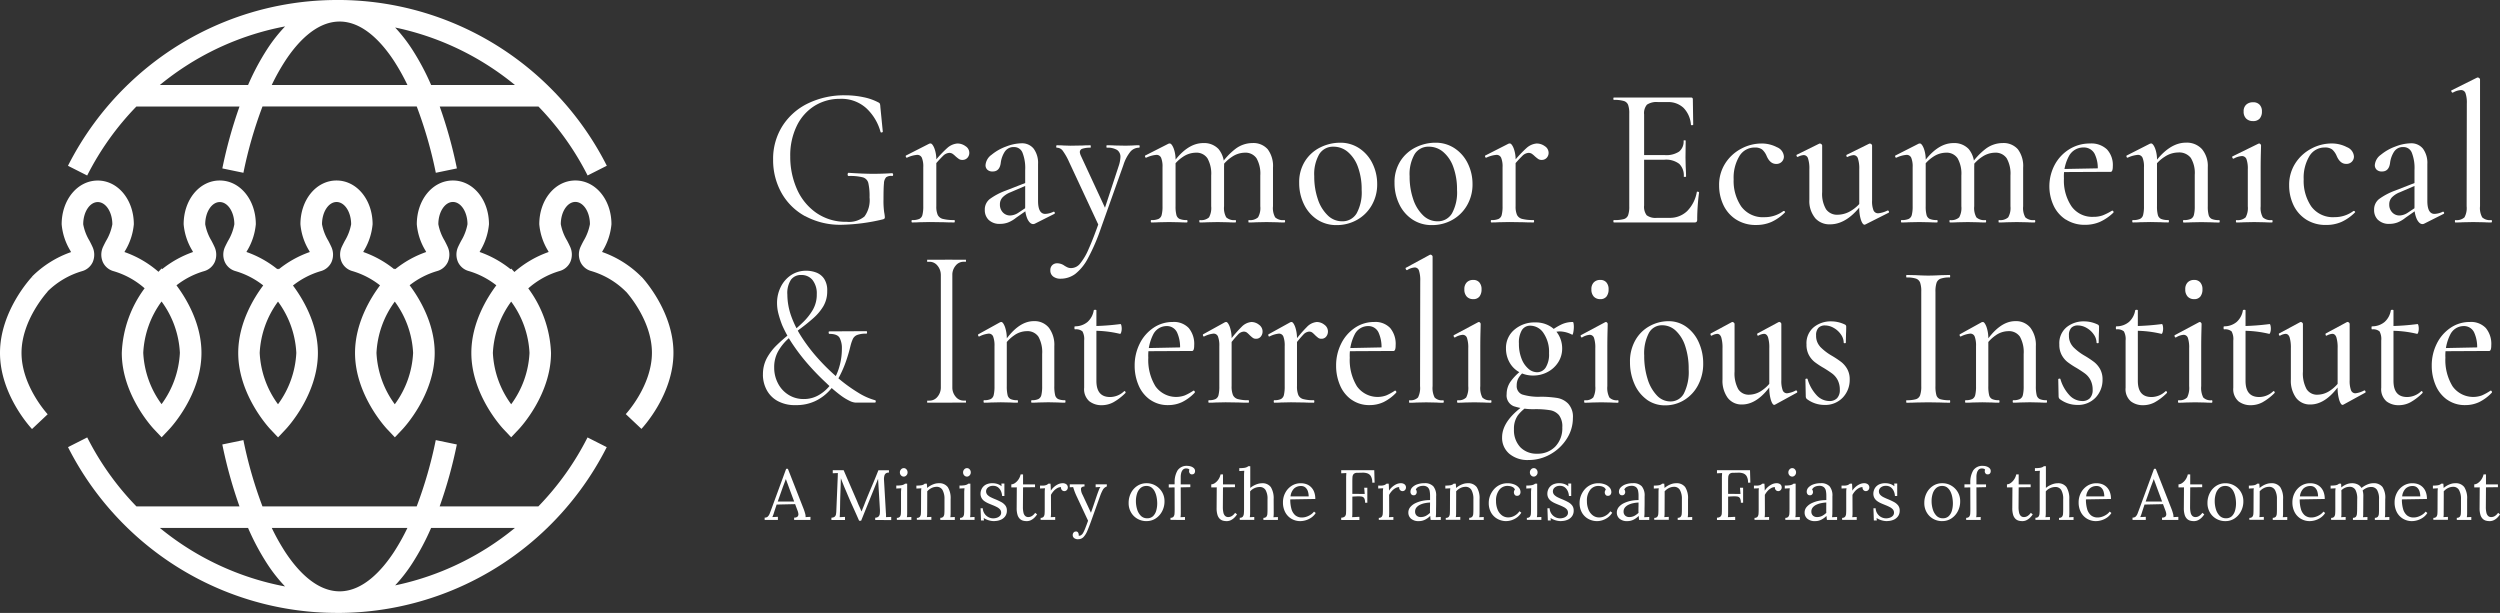 <svg xmlns="http://www.w3.org/2000/svg" width="400.145" height="98.1" viewBox="0 0 400.145 98.1"><rect x="0" y="0" width="400.145" height="98.1" fill="#333333" stroke="none"/><g id="GEII_Logo-SemiFinal-FullColor" data-name="GEII Logo-SemiFinal-FullColor" transform="translate(-0.04)"><g id="Group_1230" data-name="Group 1230" transform="translate(122.146 12.401)"><g id="Group_1227" data-name="Group 1227" transform="translate(0.282 62.167)"><path id="Path_2115" data-name="Path 2115" d="M330.35,210.7v-.378a.7.7,0,0,0,.522-.182,1.418,1.418,0,0,0,.3-.5c.082-.211.174-.459.278-.741l2.345-6.392h.274l2.542,6.484c.059.159.13.363.2.615a1.714,1.714,0,0,1,.093.637l.389-.022.389-.022v.5h-2.609v-.378a.715.715,0,0,0,.571-.193.565.565,0,0,0,.1-.434,1.868,1.868,0,0,0-.115-.456l-.4-1.071-2.961.067-.4,1.219c-.052.182-.1.326-.141.433s-.089.222-.141.352l.448-.022.437-.022v.5h-2.13Zm2.093-2.953h2.631l-.808-2.175c-.085-.233-.17-.471-.256-.7s-.174-.467-.256-.7h-.022c-.078.211-.152.426-.233.637s-.163.43-.245.648l-.808,2.29Z" transform="translate(-330.35 -202.043)" fill="#fff"></path><path id="Path_2116" data-name="Path 2116" d="M363.621,211.2c-.333-.76-.671-1.519-1.015-2.271s-.678-1.523-1-2.3c-.107-.245-.211-.489-.315-.734s-.2-.5-.3-.745-.193-.5-.289-.752c0,.085,0,.167-.007.252s-.007.167-.007.252c-.007.274-.018.6-.03.986s-.026.793-.041,1.23-.026.874-.033,1.312-.015.849-.022,1.238c-.007.167-.015.333-.018.5s-.015.322-.03.467l.426-.022.426-.022v.5H359.19v-.378a.839.839,0,0,0,.519-.152.631.631,0,0,0,.211-.382,3.606,3.606,0,0,0,.056-.511l.215-5.195c.007-.152.015-.3.018-.456s.011-.3.019-.445c-.137.007-.274.015-.411.019s-.274.011-.411.019v-.489h1.741l1.96,4.524c.1.226.2.456.289.682s.193.456.3.685.2.459.3.693h.022c.085-.2.182-.448.3-.734s.208-.53.285-.734q.5-1.25,1.041-2.512t1.067-2.6h1.686v.378a.8.8,0,0,0-.467.107.676.676,0,0,0-.263.393,2.181,2.181,0,0,0-.056.741l.3,5.184a3.312,3.312,0,0,1,.022.374v.33c.137-.007.274-.015.415-.019s.278-.011.415-.019v.5H366.2v-.378a.765.765,0,0,0,.522-.17.732.732,0,0,0,.211-.456,4.1,4.1,0,0,0,.018-.73l-.226-3.761c-.007-.122-.015-.245-.022-.363s-.015-.245-.022-.363-.015-.245-.022-.367l-.074.17c-.026.059-.052.126-.074.193l-2.564,6.336h-.341Z" transform="translate(-348.504 -202.427)" fill="#fff"></path><path id="Path_2117" data-name="Path 2117" d="M387.293,210.181a.577.577,0,0,0,.489-.178.881.881,0,0,0,.159-.489c.015-.207.022-.452.022-.723v-2.6c0-.122,0-.237.011-.348s.018-.241.033-.393l-.4.022-.4.022v-.478a5.135,5.135,0,0,0,.774-.044,1.464,1.464,0,0,0,.415-.115.771.771,0,0,0,.222-.148h.33v4.6c0,.152,0,.289-.007.4a2.694,2.694,0,0,1-.041.371c.122-.007.241-.015.359-.019s.237-.007.359-.019v.467h-2.323v-.341Zm1.093-6.6a.563.563,0,0,1-.422-.193.669.669,0,0,1-.182-.478.683.683,0,0,1,.189-.485.572.572,0,0,1,.426-.2.555.555,0,0,1,.437.2.708.708,0,0,1,.178.485.66.66,0,0,1-.189.478A.588.588,0,0,1,388.386,203.586Z" transform="translate(-366.136 -201.867)" fill="#fff"></path><path id="Path_2118" data-name="Path 2118" d="M395.958,214.624v-.341a.578.578,0,0,0,.489-.178.882.882,0,0,0,.159-.489c.015-.207.022-.452.022-.723l.011-2.6c0-.122,0-.241.007-.363a2.754,2.754,0,0,1,.041-.378l-.4.022-.4.022v-.478a4.764,4.764,0,0,0,.756-.044,1.234,1.234,0,0,0,.382-.115.828.828,0,0,0,.2-.148h.33c.007.052.015.115.019.182s.011.144.019.226.011.178.011.285a3.512,3.512,0,0,1,.552-.389,3.242,3.242,0,0,1,.637-.274,2.316,2.316,0,0,1,.667-.1,1.678,1.678,0,0,1,1.449.622,3.28,3.28,0,0,1,.456,1.93v2.119c0,.152,0,.289-.007.4a2.7,2.7,0,0,1-.041.371c.122-.007.241-.015.359-.019s.237-.007.359-.019v.467h-2.323v-.341a.582.582,0,0,0,.489-.178.881.881,0,0,0,.159-.489c.015-.208.022-.452.022-.723v-1.593a2.871,2.871,0,0,0-.326-1.482,1.054,1.054,0,0,0-.986-.489,1.876,1.876,0,0,0-.8.215,2.089,2.089,0,0,0-.656.522,1.7,1.7,0,0,1,.011.2v.241l-.011,2.9c0,.152,0,.289-.007.4a2.687,2.687,0,0,1-.041.371c.122-.007.241-.015.359-.019s.237-.007.359-.019v.467h-2.323Z" transform="translate(-371.599 -205.965)" fill="#fff"></path><path id="Path_2119" data-name="Path 2119" d="M414.593,210.181a.578.578,0,0,0,.489-.178.881.881,0,0,0,.159-.489c.015-.207.022-.452.022-.723v-2.6c0-.122,0-.237.011-.348s.019-.241.033-.393l-.4.022-.4.022v-.478a5.135,5.135,0,0,0,.774-.044,1.465,1.465,0,0,0,.415-.115.771.771,0,0,0,.222-.148h.33v4.6c0,.152,0,.289-.007.4a2.7,2.7,0,0,1-.041.371c.122-.007.241-.015.359-.019s.237-.007.359-.019v.467h-2.323v-.341Zm1.093-6.6a.563.563,0,0,1-.422-.193.669.669,0,0,1-.182-.478.683.683,0,0,1,.189-.485.572.572,0,0,1,.426-.2.555.555,0,0,1,.437.2.707.707,0,0,1,.178.485.66.66,0,0,1-.189.478A.588.588,0,0,1,415.686,203.586Z" transform="translate(-383.32 -201.867)" fill="#fff"></path><path id="Path_2120" data-name="Path 2120" d="M425.869,214.818a3.161,3.161,0,0,1-1.015-.152,3.122,3.122,0,0,1-.73-.348l.044.4h-.478l-.067-1.96h.352a1.682,1.682,0,0,0,1.686,1.616,1.841,1.841,0,0,0,.582-.1,1.174,1.174,0,0,0,.478-.3.7.7,0,0,0,.193-.508.781.781,0,0,0-.189-.53,1.7,1.7,0,0,0-.5-.371,6.8,6.8,0,0,0-.66-.3c-.226-.093-.456-.185-.685-.285a3.614,3.614,0,0,1-.634-.352,1.514,1.514,0,0,1-.459-.5,1.428,1.428,0,0,1-.171-.73,1.655,1.655,0,0,1,.093-.522,1.567,1.567,0,0,1,.308-.541,1.613,1.613,0,0,1,.593-.422,2.382,2.382,0,0,1,.956-.163,2.521,2.521,0,0,1,.682.1,2.033,2.033,0,0,1,.73.389l-.022-.434h.478v1.993h-.363a2.278,2.278,0,0,0-.181-.767,1.574,1.574,0,0,0-.467-.615,1.239,1.239,0,0,0-.8-.245,1.2,1.2,0,0,0-.819.263.794.794,0,0,0-.3.6.83.83,0,0,0,.222.585,2.007,2.007,0,0,0,.574.4c.233.115.485.226.752.33q.433.183.845.4a2.125,2.125,0,0,1,.671.541,1.293,1.293,0,0,1,.263.837,1.5,1.5,0,0,1-.289.945,1.7,1.7,0,0,1-.741.552,2.543,2.543,0,0,1-.941.178Z" transform="translate(-389.061 -205.977)" fill="#fff"></path><path id="Path_2121" data-name="Path 2121" d="M439.318,212.413a2.131,2.131,0,0,1-.537-.074,1.2,1.2,0,0,1-.508-.289,1.489,1.489,0,0,1-.371-.634,3.578,3.578,0,0,1-.137-1.1l.022-3.305-.878.011v-.489a1.145,1.145,0,0,0,.6-.222,2.159,2.159,0,0,0,.552-.574,2.27,2.27,0,0,0,.337-.8h.389v1.6h1.916v.445l-1.916.022-.022,3.168a3.884,3.884,0,0,0,.085.871,1.056,1.056,0,0,0,.278.541.7.7,0,0,0,.5.182,1.082,1.082,0,0,0,.6-.182,1.823,1.823,0,0,0,.5-.5l.308.252a3.006,3.006,0,0,1-.5.593,2.138,2.138,0,0,1-.474.326,1.433,1.433,0,0,1-.422.137,2.446,2.446,0,0,1-.33.03Z" transform="translate(-397.427 -203.573)" fill="#fff"></path><path id="Path_2122" data-name="Path 2122" d="M449.379,214.286a.578.578,0,0,0,.489-.178.881.881,0,0,0,.159-.489c.015-.208.022-.452.022-.723v-2.6c0-.122,0-.241.007-.363a2.735,2.735,0,0,1,.041-.378c-.137.007-.27.015-.4.019s-.267.011-.4.019v-.467h.352a1.671,1.671,0,0,0,.678-.1,1.371,1.371,0,0,0,.315-.211h.33c.015.122.026.27.033.448s.015.4.022.678a2.634,2.634,0,0,1,.467-.559,2.794,2.794,0,0,1,.667-.456,1.742,1.742,0,0,1,.782-.182.935.935,0,0,1,.559.17.629.629,0,0,1,.241.548.605.605,0,0,1-.056.222.56.56,0,0,1-.182.226.537.537,0,0,1-.33.1.516.516,0,0,1-.4-.2.553.553,0,0,1-.115-.437,1.137,1.137,0,0,0-.585.148,2.2,2.2,0,0,0-.563.437,3.148,3.148,0,0,0-.467.656l.011,2.8c0,.152,0,.289-.007.4a2.7,2.7,0,0,1-.041.371c.122-.007.241-.015.359-.019s.237-.007.359-.019v.467h-2.334v-.341Z" transform="translate(-405.22 -205.971)" fill="#fff"></path><path id="Path_2123" data-name="Path 2123" d="M463.458,218.019a1.035,1.035,0,0,1-.6-.17.593.593,0,0,1-.252-.522.587.587,0,0,1,.137-.378.428.428,0,0,1,.352-.17.36.36,0,0,1,.371.17.716.716,0,0,1,.1.319v.074a.362.362,0,0,1-.011.085.244.244,0,0,0,.126.022.509.509,0,0,0,.3-.115,1.057,1.057,0,0,0,.285-.33,5.628,5.628,0,0,0,.348-.752c.133-.333.282-.734.448-1.2l-1.779-3.805c-.2-.426-.341-.763-.426-1.015s-.145-.437-.178-.56l-.548.022v-.467h2.36v.341h-.044c-.319.022-.493.141-.522.359a1.98,1.98,0,0,0,.263.986l1.334,2.86c.174-.485.341-.967.5-1.441s.319-.949.478-1.419c.059-.167.122-.341.189-.519s.13-.337.193-.478a.648.648,0,0,1,.178-.267l-.785.044v-.467h1.79v.341a1.184,1.184,0,0,0-.634.53,6.646,6.646,0,0,0-.426.952l-1.423,3.976c-.226.637-.437,1.178-.626,1.623a3.324,3.324,0,0,1-.626,1.015,1.145,1.145,0,0,1-.856.348Z" transform="translate(-413.296 -206.273)" fill="#fff"></path><path id="Path_2124" data-name="Path 2124" d="M490.45,214.812a2.868,2.868,0,0,1-1.449-.371,2.739,2.739,0,0,1-1.03-1.026,2.911,2.911,0,0,1-.382-1.5,3.422,3.422,0,0,1,.378-1.619,2.95,2.95,0,0,1,1.026-1.134,2.643,2.643,0,0,1,1.46-.415,2.775,2.775,0,0,1,1.449.382,2.91,2.91,0,0,1,1.037,1.03,2.827,2.827,0,0,1,.389,1.482,3.36,3.36,0,0,1-.382,1.6,3.022,3.022,0,0,1-1.03,1.145,2.619,2.619,0,0,1-1.46.422Zm.093-.456a1.317,1.317,0,0,0,.956-.341,1.986,1.986,0,0,0,.508-.889,4.182,4.182,0,0,0,.156-1.152,5.371,5.371,0,0,0-.1-1.008,3.388,3.388,0,0,0-.3-.9,1.8,1.8,0,0,0-.53-.645,1.28,1.28,0,0,0-.782-.237,1.382,1.382,0,0,0-.967.341,1.98,1.98,0,0,0-.552.889,3.769,3.769,0,0,0-.178,1.175,4.506,4.506,0,0,0,.193,1.338,2.429,2.429,0,0,0,.593,1.03A1.36,1.36,0,0,0,490.543,214.356Z" transform="translate(-429.329 -205.971)" fill="#fff"></path><path id="Path_2125" data-name="Path 2125" d="M505.867,203.973a3.666,3.666,0,0,1,.463-1.993,1.734,1.734,0,0,1,1.589-.73,1.855,1.855,0,0,1,.53.085,1.235,1.235,0,0,1,.485.274.624.624,0,0,1,.2.485.563.563,0,0,1-.119.363.421.421,0,0,1-.348.148.389.389,0,0,1-.382-.167.59.59,0,0,1-.108-.3.851.851,0,0,1,.011-.137.665.665,0,0,1,.044-.148.439.439,0,0,0-.222-.148.912.912,0,0,0-.267-.044.716.716,0,0,0-.548.2,1.177,1.177,0,0,0-.274.511,2.591,2.591,0,0,0-.082.637v1.2h1.538v.445l-1.538.033.011,4.009c0,.152,0,.289-.007.4a2.694,2.694,0,0,1-.041.371c.122-.007.241-.015.359-.019s.237-.007.359-.019v.467H505.2v-.341a.577.577,0,0,0,.489-.178.881.881,0,0,0,.159-.489c.015-.207.022-.452.022-.723l-.011-3.475-.934.022V204.2h.934v-.241Z" transform="translate(-440.244 -201.25)" fill="#fff"></path><path id="Path_2126" data-name="Path 2126" d="M525.688,212.413a2.13,2.13,0,0,1-.537-.074,1.2,1.2,0,0,1-.508-.289,1.488,1.488,0,0,1-.371-.634,3.573,3.573,0,0,1-.137-1.1l.022-3.305-.878.011v-.489a1.145,1.145,0,0,0,.6-.222,2.157,2.157,0,0,0,.552-.574,2.267,2.267,0,0,0,.337-.8h.389v1.6h1.916v.445l-1.916.022-.022,3.168a3.9,3.9,0,0,0,.085.871,1.057,1.057,0,0,0,.278.541.7.7,0,0,0,.5.182,1.081,1.081,0,0,0,.6-.182,1.822,1.822,0,0,0,.5-.5l.307.252a3,3,0,0,1-.5.593,2.139,2.139,0,0,1-.474.326,1.432,1.432,0,0,1-.422.137,2.45,2.45,0,0,1-.33.03Z" transform="translate(-451.795 -203.573)" fill="#fff"></path><path id="Path_2127" data-name="Path 2127" d="M539.217,209.653a.582.582,0,0,0,.489-.178.881.881,0,0,0,.159-.489c.015-.208.022-.452.022-.723V206.67a2.747,2.747,0,0,0-.315-1.471,1.061,1.061,0,0,0-.986-.478,2.07,2.07,0,0,0-.826.2,1.882,1.882,0,0,0-.656.5v3.361c0,.152,0,.289-.011.4a3.512,3.512,0,0,1-.044.37c.122-.007.241-.015.359-.019s.237-.007.359-.019v.467h-2.323v-.341a.577.577,0,0,0,.489-.178.945.945,0,0,0,.167-.489c.019-.207.03-.452.03-.723v-5.387c0-.122,0-.237.008-.348s.015-.241.03-.393l-.4.022-.4.022V201.7a5.308,5.308,0,0,0,.782-.044,1.53,1.53,0,0,0,.423-.115.772.772,0,0,0,.222-.148h.33v3.476a3.068,3.068,0,0,1,.563-.382,3.509,3.509,0,0,1,.648-.267,2.283,2.283,0,0,1,.656-.1,1.629,1.629,0,0,1,1.43.622,3.43,3.43,0,0,1,.448,1.93l.011,2.119c0,.152,0,.289-.007.4a2.728,2.728,0,0,1-.041.371c.122-.007.241-.015.359-.019s.237-.007.359-.019v.467h-2.323v-.341Z" transform="translate(-459.399 -201.338)" fill="#fff"></path><path id="Path_2128" data-name="Path 2128" d="M557.039,214.812a2.75,2.75,0,0,1-1.419-.371,2.64,2.64,0,0,1-1-1.049,3.315,3.315,0,0,1-.363-1.6,3.2,3.2,0,0,1,.359-1.493,2.944,2.944,0,0,1,1.008-1.123,2.67,2.67,0,0,1,1.5-.426,2.6,2.6,0,0,1,.893.152,2.047,2.047,0,0,1,.734.467,2.151,2.151,0,0,1,.5.786,3.067,3.067,0,0,1,.181,1.112l-4.009.067a5.52,5.52,0,0,0,.189,1.523,2.056,2.056,0,0,0,.608,1.015,1.622,1.622,0,0,0,1.082.359,2.2,2.2,0,0,0,.723-.126,2.844,2.844,0,0,0,.689-.341,2.054,2.054,0,0,0,.511-.478l.274.226a2.52,2.52,0,0,1-.741.763,3.206,3.206,0,0,1-.889.411,3.135,3.135,0,0,1-.845.126Zm-1.571-3.953h2.905a2.7,2.7,0,0,0-.119-.793,1.355,1.355,0,0,0-.393-.626,1.038,1.038,0,0,0-.719-.245,1.583,1.583,0,0,0-1.1.393A2.071,2.071,0,0,0,555.468,210.858Z" transform="translate(-471.296 -205.971)" fill="#fff"></path><path id="Path_2129" data-name="Path 2129" d="M579.41,211.074V210.7a.843.843,0,0,0,.593-.2.787.787,0,0,0,.178-.489c.011-.208.019-.445.019-.711v-4.921c0-.152,0-.3.011-.437s.015-.267.022-.382l-.411.022-.411.022v-.5H584.7l.056,1.993h-.378a1.94,1.94,0,0,0-.215-1.019,1.045,1.045,0,0,0-.571-.467,2.207,2.207,0,0,0-.786-.107l-.83.022a.763.763,0,0,0-.582.2.829.829,0,0,0-.181.5c-.015.207-.022.441-.022.708v1.96l1.982.011-.082-.993h.5v2.4h-.363a1.418,1.418,0,0,0-.141-.73.617.617,0,0,0-.437-.263,4.125,4.125,0,0,0-.774-.022l-.682.033v2.394c0,.2,0,.382-.008.53a3.028,3.028,0,0,1-.03.371c.13-.007.259-.015.389-.019s.259-.007.389-.019.259-.011.389-.011v.5h-2.9Z" transform="translate(-487.127 -202.415)" fill="#fff"></path><path id="Path_2130" data-name="Path 2130" d="M595.459,214.286a.578.578,0,0,0,.489-.178.882.882,0,0,0,.159-.489c.015-.208.022-.452.022-.723v-2.6c0-.122,0-.241.007-.363a2.731,2.731,0,0,1,.041-.378c-.137.007-.271.015-.4.019s-.267.011-.4.019v-.467h.352a1.671,1.671,0,0,0,.678-.1,1.372,1.372,0,0,0,.315-.211h.33c.015.122.026.27.033.448s.015.4.022.678a2.629,2.629,0,0,1,.467-.559,2.792,2.792,0,0,1,.667-.456,1.73,1.73,0,0,1,.782-.182.935.935,0,0,1,.559.17.629.629,0,0,1,.241.548.6.6,0,0,1-.055.222.561.561,0,0,1-.182.226.529.529,0,0,1-.33.1.516.516,0,0,1-.4-.2.553.553,0,0,1-.115-.437,1.137,1.137,0,0,0-.585.148,2.2,2.2,0,0,0-.563.437,3.147,3.147,0,0,0-.467.656l.011,2.8c0,.152,0,.289-.007.4a3.613,3.613,0,0,1-.041.371c.122-.007.241-.015.359-.019s.237-.007.359-.019v.467h-2.334v-.341Z" transform="translate(-497.173 -205.971)" fill="#fff"></path><path id="Path_2131" data-name="Path 2131" d="M611.986,214.624c-.022-.13-.037-.245-.044-.341s-.018-.2-.033-.308a3.075,3.075,0,0,1-.837.608,2.127,2.127,0,0,1-.952.222,1.817,1.817,0,0,1-1.286-.393,1.265,1.265,0,0,1-.422-.963,1.352,1.352,0,0,1,.326-.908,2.421,2.421,0,0,1,.845-.626,4.9,4.9,0,0,1,1.127-.367,5.686,5.686,0,0,1,1.178-.107v-.708a4.061,4.061,0,0,0-.067-.752,1.082,1.082,0,0,0-.3-.582,1.054,1.054,0,0,0-.73-.241,1.673,1.673,0,0,0-.678.126.924.924,0,0,0-.508.467.432.432,0,0,1,.119.211,1.023,1.023,0,0,1,.03.222.588.588,0,0,1-.115.315.418.418,0,0,1-.4.167.423.423,0,0,1-.363-.167.624.624,0,0,1-.126-.393.994.994,0,0,1,.289-.7,2.032,2.032,0,0,1,.8-.489,3.44,3.44,0,0,1,1.164-.182,1.809,1.809,0,0,1,1.411.508,2.309,2.309,0,0,1,.445,1.6v.849c0,.285,0,.571-.007.856s-.007.571-.007.86c0,.122,0,.245-.011.363s-.019.259-.033.411l.4-.022.4-.022v.478h-1.63Zm-.1-2.794a5.023,5.023,0,0,0-.815.1,3.2,3.2,0,0,0-.786.256,1.655,1.655,0,0,0-.582.448,1,1,0,0,0-.211.678.835.835,0,0,0,.278.634.926.926,0,0,0,.608.211,1.773,1.773,0,0,0,.815-.178,3,3,0,0,0,.689-.5c-.008-.082-.011-.174-.011-.274V212.9c0-.037,0-.159.007-.363s.007-.441.007-.708Z" transform="translate(-505.382 -205.965)" fill="#fff"></path><path id="Path_2132" data-name="Path 2132" d="M624.448,214.624v-.341a.582.582,0,0,0,.489-.178.881.881,0,0,0,.159-.489c.015-.207.022-.452.022-.723l.011-2.6c0-.122,0-.241.008-.363a2.712,2.712,0,0,1,.041-.378l-.4.022-.4.022v-.478a4.763,4.763,0,0,0,.756-.044,1.2,1.2,0,0,0,.382-.115.906.906,0,0,0,.2-.148h.33c.007.052.015.115.019.182s.011.144.019.226.011.178.011.285a3.514,3.514,0,0,1,.552-.389,3.237,3.237,0,0,1,.637-.274,2.316,2.316,0,0,1,.667-.1,1.682,1.682,0,0,1,1.449.622,3.279,3.279,0,0,1,.456,1.93v2.119c0,.152,0,.289-.008.4a3.481,3.481,0,0,1-.041.371c.122-.007.241-.015.359-.019s.237-.007.359-.019v.467H628.2v-.341a.582.582,0,0,0,.489-.178.88.88,0,0,0,.159-.489c.015-.208.022-.452.022-.723v-1.593a2.872,2.872,0,0,0-.326-1.482,1.054,1.054,0,0,0-.986-.489,1.876,1.876,0,0,0-.8.215,2.088,2.088,0,0,0-.656.522,1.692,1.692,0,0,1,.011.2v.241l-.011,2.9c0,.152,0,.289-.007.4a3.581,3.581,0,0,1-.041.371c.122-.007.241-.015.359-.019s.237-.007.359-.019v.467h-2.323Z" transform="translate(-515.428 -205.965)" fill="#fff"></path><path id="Path_2133" data-name="Path 2133" d="M645.966,214.806a2.9,2.9,0,0,1-1.408-.348,2.62,2.62,0,0,1-1.026-1,3.075,3.075,0,0,1-.382-1.578,3.161,3.161,0,0,1,.215-1.152,3.452,3.452,0,0,1,.608-1.008,2.873,2.873,0,0,1,.941-.711,2.761,2.761,0,0,1,1.208-.263,2.857,2.857,0,0,1,1.112.193,1.832,1.832,0,0,1,.734.511,1.075,1.075,0,0,1,.263.7.66.66,0,0,1-.137.426.473.473,0,0,1-.4.178.418.418,0,0,1-.4-.178.662.662,0,0,1-.119-.337A.864.864,0,0,1,647.2,210a.494.494,0,0,1,.137-.222.691.691,0,0,0-.319-.4,1.433,1.433,0,0,0-.474-.17,2.688,2.688,0,0,0-.4-.041,1.648,1.648,0,0,0-1.3.623,2.716,2.716,0,0,0-.53,1.8,3.542,3.542,0,0,0,.244,1.356,2.179,2.179,0,0,0,.689.93,1.665,1.665,0,0,0,1.026.337,2.036,2.036,0,0,0,1.026-.285,2.247,2.247,0,0,0,.763-.7l.3.226a2.608,2.608,0,0,1-.711.774,3.11,3.11,0,0,1-.856.434,2.733,2.733,0,0,1-.826.137Z" transform="translate(-527.25 -205.965)" fill="#fff"></path><path id="Path_2134" data-name="Path 2134" d="M659.443,210.181a.582.582,0,0,0,.489-.178.881.881,0,0,0,.159-.489c.015-.207.022-.452.022-.723v-2.6c0-.122,0-.237.011-.348s.018-.241.033-.393l-.4.022-.4.022v-.478a5.135,5.135,0,0,0,.774-.044,1.465,1.465,0,0,0,.415-.115.922.922,0,0,0,.222-.148h.33v4.6c0,.152,0,.289-.007.4a3.528,3.528,0,0,1-.041.371c.122-.007.241-.015.359-.019s.237-.007.359-.019v.467h-2.323v-.341Zm1.093-6.6a.564.564,0,0,1-.423-.193.67.67,0,0,1-.182-.478.683.683,0,0,1,.189-.485.572.572,0,0,1,.426-.2.555.555,0,0,1,.437.2.707.707,0,0,1,.178.485.659.659,0,0,1-.189.478A.588.588,0,0,1,660.536,203.586Z" transform="translate(-537.447 -201.867)" fill="#fff"></path><path id="Path_2135" data-name="Path 2135" d="M670.723,214.818a3.162,3.162,0,0,1-1.015-.152,3.121,3.121,0,0,1-.73-.348l.044.4h-.478l-.067-1.96h.352a1.682,1.682,0,0,0,1.686,1.616,1.842,1.842,0,0,0,.582-.1,1.175,1.175,0,0,0,.478-.3.7.7,0,0,0,.193-.508.78.78,0,0,0-.189-.53,1.706,1.706,0,0,0-.5-.371,6.794,6.794,0,0,0-.66-.3c-.226-.093-.456-.185-.685-.285a3.612,3.612,0,0,1-.634-.352,1.608,1.608,0,0,1-.463-.5,1.428,1.428,0,0,1-.17-.73,1.656,1.656,0,0,1,.092-.522,1.565,1.565,0,0,1,.308-.541,1.612,1.612,0,0,1,.593-.422,2.381,2.381,0,0,1,.956-.163,2.521,2.521,0,0,1,.682.1,2.032,2.032,0,0,1,.73.389l-.022-.434h.478v1.993h-.363a2.193,2.193,0,0,0-.182-.767,1.6,1.6,0,0,0-.467-.615,1.239,1.239,0,0,0-.8-.245,1.194,1.194,0,0,0-.819.263.793.793,0,0,0-.3.6.83.83,0,0,0,.222.585,2,2,0,0,0,.574.4c.234.115.485.226.752.33q.434.183.845.4a2.125,2.125,0,0,1,.671.541,1.294,1.294,0,0,1,.263.837,1.5,1.5,0,0,1-.289.945,1.7,1.7,0,0,1-.741.552,2.543,2.543,0,0,1-.941.178Z" transform="translate(-543.188 -205.977)" fill="#fff"></path><path id="Path_2136" data-name="Path 2136" d="M685.2,214.806a2.9,2.9,0,0,1-1.408-.348,2.618,2.618,0,0,1-1.026-1,3.074,3.074,0,0,1-.382-1.578,3.16,3.16,0,0,1,.215-1.152,3.451,3.451,0,0,1,.608-1.008,2.878,2.878,0,0,1,.941-.711,2.761,2.761,0,0,1,1.208-.263,2.857,2.857,0,0,1,1.112.193,1.83,1.83,0,0,1,.734.511,1.074,1.074,0,0,1,.263.7.66.66,0,0,1-.137.426.473.473,0,0,1-.4.178.418.418,0,0,1-.4-.178.662.662,0,0,1-.119-.337.869.869,0,0,1,.033-.233.494.494,0,0,1,.137-.222.691.691,0,0,0-.319-.4,1.432,1.432,0,0,0-.474-.17,2.687,2.687,0,0,0-.4-.041,1.648,1.648,0,0,0-1.3.623,2.717,2.717,0,0,0-.53,1.8,3.544,3.544,0,0,0,.245,1.356,2.179,2.179,0,0,0,.689.93,1.666,1.666,0,0,0,1.026.337,2.036,2.036,0,0,0,1.026-.285,2.247,2.247,0,0,0,.763-.7l.3.226a2.607,2.607,0,0,1-.711.774,3.109,3.109,0,0,1-.856.434,2.733,2.733,0,0,1-.826.137Z" transform="translate(-551.944 -205.965)" fill="#fff"></path><path id="Path_2137" data-name="Path 2137" d="M702.045,214.624c-.022-.13-.037-.245-.044-.341s-.019-.2-.033-.308a3.072,3.072,0,0,1-.837.608,2.126,2.126,0,0,1-.952.222,1.817,1.817,0,0,1-1.286-.393,1.264,1.264,0,0,1-.422-.963,1.353,1.353,0,0,1,.326-.908,2.422,2.422,0,0,1,.845-.626,4.9,4.9,0,0,1,1.126-.367,5.689,5.689,0,0,1,1.178-.107v-.708a4.056,4.056,0,0,0-.067-.752,1.081,1.081,0,0,0-.3-.582,1.054,1.054,0,0,0-.73-.241,1.673,1.673,0,0,0-.678.126.924.924,0,0,0-.508.467.43.43,0,0,1,.119.211,1.023,1.023,0,0,1,.03.222.589.589,0,0,1-.115.315.417.417,0,0,1-.4.167.423.423,0,0,1-.363-.167.623.623,0,0,1-.126-.393,1,1,0,0,1,.289-.7,2.031,2.031,0,0,1,.8-.489,3.439,3.439,0,0,1,1.163-.182,1.809,1.809,0,0,1,1.412.508,2.31,2.31,0,0,1,.445,1.6v.849c0,.285,0,.571-.007.856s-.007.571-.007.86c0,.122,0,.245-.011.363s-.019.259-.033.411l.4-.022.4-.022v.478h-1.63Zm-.1-2.794a5.023,5.023,0,0,0-.815.1,3.2,3.2,0,0,0-.785.256,1.656,1.656,0,0,0-.582.448,1,1,0,0,0-.211.678.835.835,0,0,0,.278.634.927.927,0,0,0,.608.211,1.773,1.773,0,0,0,.815-.178,3,3,0,0,0,.689-.5c-.007-.082-.011-.174-.011-.274V212.9c0-.037,0-.159.008-.363s.007-.441.007-.708Z" transform="translate(-562.072 -205.965)" fill="#fff"></path><path id="Path_2138" data-name="Path 2138" d="M714.508,214.624v-.341a.582.582,0,0,0,.489-.178.882.882,0,0,0,.159-.489c.015-.207.022-.452.022-.723l.011-2.6c0-.122,0-.241.007-.363a2.721,2.721,0,0,1,.041-.378l-.4.022-.4.022v-.478a4.765,4.765,0,0,0,.756-.044,1.2,1.2,0,0,0,.382-.115.908.908,0,0,0,.2-.148h.33c.007.052.015.115.018.182s.011.144.019.226.011.178.011.285a3.516,3.516,0,0,1,.552-.389,3.239,3.239,0,0,1,.637-.274,2.316,2.316,0,0,1,.667-.1,1.682,1.682,0,0,1,1.449.622,3.28,3.28,0,0,1,.456,1.93v2.119c0,.152,0,.289-.007.4a3.528,3.528,0,0,1-.041.371c.122-.007.241-.015.359-.019s.237-.007.359-.019v.467h-2.323v-.341a.582.582,0,0,0,.489-.178.88.88,0,0,0,.159-.489c.015-.208.022-.452.022-.723v-1.593a2.873,2.873,0,0,0-.326-1.482,1.054,1.054,0,0,0-.986-.489,1.877,1.877,0,0,0-.8.215,2.089,2.089,0,0,0-.656.522,1.719,1.719,0,0,1,.011.2v.241l-.011,2.9c0,.152,0,.289-.007.4a3.5,3.5,0,0,1-.041.371c.122-.007.241-.015.359-.019s.237-.007.359-.019v.467H714.5Z" transform="translate(-572.119 -205.965)" fill="#fff"></path><path id="Path_2139" data-name="Path 2139" d="M741.73,211.074V210.7a.842.842,0,0,0,.593-.2.787.787,0,0,0,.178-.489c.011-.208.018-.445.018-.711v-4.921c0-.152,0-.3.011-.437s.015-.267.022-.382l-.411.022-.411.022v-.5h5.287l.056,1.993H746.7a1.94,1.94,0,0,0-.215-1.019,1.046,1.046,0,0,0-.571-.467,2.205,2.205,0,0,0-.785-.107l-.83.022a.763.763,0,0,0-.582.2.829.829,0,0,0-.182.5c-.015.207-.022.441-.022.708v1.96l1.982.011-.082-.993h.5v2.4h-.363a1.419,1.419,0,0,0-.141-.73.618.618,0,0,0-.437-.263,4.124,4.124,0,0,0-.774-.022l-.682.033v2.394c0,.2,0,.382-.007.53a3.1,3.1,0,0,1-.03.371c.13-.007.259-.015.389-.019s.259-.007.389-.019.259-.011.389-.011v.5h-2.9Z" transform="translate(-589.303 -202.415)" fill="#fff"></path><path id="Path_2140" data-name="Path 2140" d="M757.783,214.286a.582.582,0,0,0,.489-.178.883.883,0,0,0,.159-.489c.015-.208.022-.452.022-.723v-2.6c0-.122,0-.241,0-.363a2.778,2.778,0,0,1,.041-.378c-.137.007-.27.015-.4.019s-.267.011-.4.019v-.467h.352a1.671,1.671,0,0,0,.678-.1,1.368,1.368,0,0,0,.315-.211h.33c.015.122.026.27.033.448s.015.4.022.678a2.633,2.633,0,0,1,.467-.559,2.8,2.8,0,0,1,.667-.456,1.741,1.741,0,0,1,.782-.182.935.935,0,0,1,.56.17.627.627,0,0,1,.237.548.6.6,0,0,1-.056.222.559.559,0,0,1-.182.226.536.536,0,0,1-.33.1.516.516,0,0,1-.4-.2.554.554,0,0,1-.115-.437,1.137,1.137,0,0,0-.585.148,2.2,2.2,0,0,0-.563.437,3.153,3.153,0,0,0-.467.656l.011,2.8c0,.152,0,.289-.007.4a2.691,2.691,0,0,1-.041.371c.122-.007.241-.015.359-.019s.237-.007.359-.019v.467h-2.334v-.341Z" transform="translate(-599.35 -205.971)" fill="#fff"></path><path id="Path_2141" data-name="Path 2141" d="M771.093,210.181a.582.582,0,0,0,.489-.178.88.88,0,0,0,.159-.489c.015-.207.022-.452.022-.723v-2.6c0-.122,0-.237.011-.348s.019-.241.033-.393l-.4.022-.4.022v-.478a5.135,5.135,0,0,0,.774-.044,1.465,1.465,0,0,0,.415-.115.924.924,0,0,0,.222-.148h.33v4.6c0,.152,0,.289-.007.4a3.561,3.561,0,0,1-.041.371c.122-.007.241-.015.359-.019s.237-.007.359-.019v.467h-2.323v-.341Zm1.093-6.6a.563.563,0,0,1-.422-.193.668.668,0,0,1-.182-.478.683.683,0,0,1,.189-.485.572.572,0,0,1,.426-.2.555.555,0,0,1,.437.2.707.707,0,0,1,.178.485.66.66,0,0,1-.189.478A.589.589,0,0,1,772.186,203.586Z" transform="translate(-607.728 -201.867)" fill="#fff"></path><path id="Path_2142" data-name="Path 2142" d="M783.165,214.624c-.022-.13-.037-.245-.044-.341s-.019-.2-.033-.308a3.071,3.071,0,0,1-.837.608,2.126,2.126,0,0,1-.952.222,1.817,1.817,0,0,1-1.286-.393,1.264,1.264,0,0,1-.422-.963,1.353,1.353,0,0,1,.326-.908,2.422,2.422,0,0,1,.845-.626,4.895,4.895,0,0,1,1.126-.367,5.689,5.689,0,0,1,1.178-.107v-.708a4.061,4.061,0,0,0-.067-.752,1.081,1.081,0,0,0-.3-.582,1.054,1.054,0,0,0-.73-.241,1.662,1.662,0,0,0-.678.126.936.936,0,0,0-.508.467.43.43,0,0,1,.119.211,1.027,1.027,0,0,1,.03.222.588.588,0,0,1-.115.315.417.417,0,0,1-.4.167.423.423,0,0,1-.363-.167.646.646,0,0,1-.126-.393,1,1,0,0,1,.289-.7,2.03,2.03,0,0,1,.8-.489,3.44,3.44,0,0,1,1.164-.182,1.809,1.809,0,0,1,1.412.508,2.31,2.31,0,0,1,.445,1.6v.849c0,.285,0,.571,0,.856s-.007.571-.007.86c0,.122,0,.245-.011.363s-.019.259-.033.411l.4-.022.4-.022v.478h-1.63Zm-.1-2.794a5.023,5.023,0,0,0-.815.1,3.2,3.2,0,0,0-.786.256,1.621,1.621,0,0,0-.582.448,1,1,0,0,0-.211.678.835.835,0,0,0,.278.634.929.929,0,0,0,.611.211,1.773,1.773,0,0,0,.815-.178,2.925,2.925,0,0,0,.689-.5c-.007-.082-.011-.174-.011-.274V212.9c0-.037,0-.159,0-.363s.007-.441.007-.708Z" transform="translate(-613.135 -205.965)" fill="#fff"></path><path id="Path_2143" data-name="Path 2143" d="M795.609,214.286a.577.577,0,0,0,.489-.178.88.88,0,0,0,.159-.489c.015-.208.022-.452.022-.723v-2.6c0-.122,0-.241.007-.363a2.749,2.749,0,0,1,.041-.378c-.137.007-.271.015-.4.019s-.267.011-.4.019v-.467h.352a1.67,1.67,0,0,0,.678-.1,1.364,1.364,0,0,0,.315-.211h.33c.015.122.026.27.033.448s.015.4.022.678a2.639,2.639,0,0,1,.467-.559,2.8,2.8,0,0,1,.667-.456,1.731,1.731,0,0,1,.782-.182.936.936,0,0,1,.56.17.63.63,0,0,1,.241.548.606.606,0,0,1-.055.222.56.56,0,0,1-.182.226.529.529,0,0,1-.33.1.516.516,0,0,1-.4-.2.554.554,0,0,1-.115-.437,1.136,1.136,0,0,0-.585.148,2.2,2.2,0,0,0-.563.437,3.151,3.151,0,0,0-.467.656l.011,2.8c0,.152,0,.289-.007.4a3.514,3.514,0,0,1-.041.371c.122-.007.241-.015.359-.019s.237-.007.359-.019v.467h-2.334v-.341Z" transform="translate(-623.163 -205.971)" fill="#fff"></path><path id="Path_2144" data-name="Path 2144" d="M811.553,214.818a3.163,3.163,0,0,1-1.015-.152,3.124,3.124,0,0,1-.73-.348l.044.4h-.478l-.067-1.96h.352a1.682,1.682,0,0,0,1.686,1.616,1.841,1.841,0,0,0,.582-.1,1.175,1.175,0,0,0,.478-.3.7.7,0,0,0,.193-.508.781.781,0,0,0-.189-.53,1.707,1.707,0,0,0-.5-.371,6.807,6.807,0,0,0-.66-.3c-.226-.093-.456-.185-.685-.285a3.607,3.607,0,0,1-.634-.352,1.607,1.607,0,0,1-.463-.5,1.428,1.428,0,0,1-.171-.73,1.655,1.655,0,0,1,.093-.522,1.566,1.566,0,0,1,.307-.541,1.612,1.612,0,0,1,.593-.422,2.382,2.382,0,0,1,.956-.163,2.52,2.52,0,0,1,.682.1,2.032,2.032,0,0,1,.73.389l-.022-.434h.478v1.993h-.363a2.187,2.187,0,0,0-.182-.767,1.6,1.6,0,0,0-.467-.615,1.239,1.239,0,0,0-.8-.245,1.2,1.2,0,0,0-.819.263.794.794,0,0,0-.3.6.829.829,0,0,0,.222.585,2,2,0,0,0,.574.4c.233.115.486.226.752.33q.433.183.845.4a2.125,2.125,0,0,1,.671.541,1.293,1.293,0,0,1,.263.837,1.5,1.5,0,0,1-.289.945,1.7,1.7,0,0,1-.741.552,2.543,2.543,0,0,1-.941.178Z" transform="translate(-631.837 -205.977)" fill="#fff"></path><path id="Path_2145" data-name="Path 2145" d="M834.16,214.812a2.859,2.859,0,0,1-1.449-.371,2.74,2.74,0,0,1-1.03-1.026,2.912,2.912,0,0,1-.382-1.5,3.422,3.422,0,0,1,.378-1.619,2.949,2.949,0,0,1,1.026-1.134,2.643,2.643,0,0,1,1.46-.415,2.774,2.774,0,0,1,1.449.382,2.909,2.909,0,0,1,1.038,1.03,2.827,2.827,0,0,1,.389,1.482,3.36,3.36,0,0,1-.382,1.6,3.019,3.019,0,0,1-1.03,1.145,2.619,2.619,0,0,1-1.46.422Zm.093-.456a1.317,1.317,0,0,0,.956-.341,1.987,1.987,0,0,0,.508-.889,4.186,4.186,0,0,0,.156-1.152,5.376,5.376,0,0,0-.1-1.008,3.389,3.389,0,0,0-.3-.9,1.8,1.8,0,0,0-.53-.645,1.279,1.279,0,0,0-.782-.237,1.382,1.382,0,0,0-.967.341,2.014,2.014,0,0,0-.552.889,3.786,3.786,0,0,0-.178,1.175,4.508,4.508,0,0,0,.193,1.338,2.453,2.453,0,0,0,.593,1.03A1.36,1.36,0,0,0,834.253,214.356Z" transform="translate(-645.685 -205.971)" fill="#fff"></path><path id="Path_2146" data-name="Path 2146" d="M849.584,203.973a3.666,3.666,0,0,1,.463-1.993,1.734,1.734,0,0,1,1.589-.73,1.855,1.855,0,0,1,.53.085,1.235,1.235,0,0,1,.485.274.624.624,0,0,1,.2.485.563.563,0,0,1-.119.363.416.416,0,0,1-.348.148.389.389,0,0,1-.382-.167.591.591,0,0,1-.107-.3.851.851,0,0,1,.011-.137.667.667,0,0,1,.044-.148.438.438,0,0,0-.222-.148.912.912,0,0,0-.267-.044.721.721,0,0,0-.548.2,1.177,1.177,0,0,0-.274.511,2.427,2.427,0,0,0-.078.637v1.2H852.1v.445l-1.538.033.011,4.009c0,.152,0,.289-.007.4a3.545,3.545,0,0,1-.041.371c.122-.007.241-.015.359-.019s.237-.007.359-.019v.467h-2.323v-.341a.582.582,0,0,0,.489-.178.88.88,0,0,0,.159-.489c.015-.207.022-.452.022-.723l-.011-3.475-.934.022V204.2h.934v-.241Z" transform="translate(-656.607 -201.25)" fill="#fff"></path><path id="Path_2147" data-name="Path 2147" d="M869.4,212.413a2.131,2.131,0,0,1-.537-.074,1.173,1.173,0,0,1-.508-.289,1.489,1.489,0,0,1-.371-.634,3.579,3.579,0,0,1-.137-1.1l.022-3.305-.878.011v-.489a1.144,1.144,0,0,0,.6-.222,2.158,2.158,0,0,0,.552-.574,2.272,2.272,0,0,0,.337-.8h.389v1.6h1.916v.445l-1.916.022-.022,3.168a3.88,3.88,0,0,0,.085.871,1.056,1.056,0,0,0,.278.541.7.7,0,0,0,.5.182,1.081,1.081,0,0,0,.6-.182,1.823,1.823,0,0,0,.5-.5l.307.252a3.006,3.006,0,0,1-.5.593,2.14,2.14,0,0,1-.474.326,1.434,1.434,0,0,1-.422.137,2.4,2.4,0,0,1-.33.03Z" transform="translate(-668.151 -203.573)" fill="#fff"></path><path id="Path_2148" data-name="Path 2148" d="M882.921,209.653a.582.582,0,0,0,.489-.178.881.881,0,0,0,.159-.489c.015-.208.022-.452.022-.723V206.67a2.747,2.747,0,0,0-.315-1.471,1.061,1.061,0,0,0-.986-.478,2.07,2.07,0,0,0-.826.2,1.883,1.883,0,0,0-.656.5v3.361c0,.152,0,.289-.011.4a3.6,3.6,0,0,1-.044.37c.122-.007.241-.015.359-.019s.237-.007.359-.019v.467h-2.323v-.341a.582.582,0,0,0,.489-.178.912.912,0,0,0,.163-.489c.018-.207.03-.452.03-.723v-5.387c0-.122,0-.237.007-.348s.015-.241.03-.393l-.4.022-.4.022V201.7a5.311,5.311,0,0,0,.782-.044,1.529,1.529,0,0,0,.422-.115.828.828,0,0,0,.222-.148h.33v3.476a3.064,3.064,0,0,1,.563-.382,3.506,3.506,0,0,1,.648-.267,2.282,2.282,0,0,1,.656-.1,1.629,1.629,0,0,1,1.43.622,3.432,3.432,0,0,1,.448,1.93l.011,2.119c0,.152,0,.289-.007.4a3.528,3.528,0,0,1-.041.371c.122-.007.241-.015.359-.019s.237-.007.359-.019v.467h-2.323v-.341Z" transform="translate(-675.749 -201.338)" fill="#fff"></path><path id="Path_2149" data-name="Path 2149" d="M900.749,214.812a2.751,2.751,0,0,1-1.419-.371,2.64,2.64,0,0,1-1-1.049,3.314,3.314,0,0,1-.363-1.6,3.193,3.193,0,0,1,.359-1.493,2.943,2.943,0,0,1,1.008-1.123,2.67,2.67,0,0,1,1.5-.426,2.6,2.6,0,0,1,.893.152,2.05,2.05,0,0,1,.734.467,2.151,2.151,0,0,1,.5.786,3.066,3.066,0,0,1,.182,1.112l-4.009.067a5.52,5.52,0,0,0,.189,1.523,2.056,2.056,0,0,0,.608,1.015,1.622,1.622,0,0,0,1.082.359,2.2,2.2,0,0,0,.723-.126,2.843,2.843,0,0,0,.689-.341,2.056,2.056,0,0,0,.511-.478l.274.226a2.517,2.517,0,0,1-.741.763,3.2,3.2,0,0,1-.889.411,3.135,3.135,0,0,1-.845.126Zm-1.575-3.953h2.9a2.707,2.707,0,0,0-.119-.793,1.355,1.355,0,0,0-.393-.626,1.038,1.038,0,0,0-.719-.245,1.583,1.583,0,0,0-1.1.393A2.071,2.071,0,0,0,899.174,210.858Z" transform="translate(-687.653 -205.971)" fill="#fff"></path><path id="Path_2150" data-name="Path 2150" d="M921.24,210.7v-.378a.7.7,0,0,0,.522-.182,1.473,1.473,0,0,0,.3-.5c.078-.211.174-.459.278-.741l2.345-6.392h.274l2.542,6.484c.059.159.13.363.2.615a1.792,1.792,0,0,1,.093.637l.389-.022.389-.022v.5h-2.608v-.378a.714.714,0,0,0,.571-.193.565.565,0,0,0,.1-.434,1.861,1.861,0,0,0-.115-.456l-.4-1.071-2.96.067-.4,1.219c-.052.182-.1.326-.141.433s-.089.222-.141.352l.448-.022.437-.022v.5h-2.131Zm2.1-2.953h2.631l-.808-2.175c-.085-.233-.171-.471-.256-.7s-.174-.467-.256-.7h-.022c-.074.211-.152.426-.233.637s-.163.43-.245.648l-.808,2.29Z" transform="translate(-702.3 -202.043)" fill="#fff"></path><path id="Path_2151" data-name="Path 2151" d="M943.5,212.413a2.13,2.13,0,0,1-.537-.074,1.174,1.174,0,0,1-.508-.289,1.488,1.488,0,0,1-.37-.634,3.573,3.573,0,0,1-.137-1.1l.022-3.305-.878.011v-.489a1.145,1.145,0,0,0,.6-.222,2.158,2.158,0,0,0,.552-.574,2.272,2.272,0,0,0,.337-.8h.389v1.6h1.916v.445l-1.916.022-.022,3.168a3.888,3.888,0,0,0,.085.871,1.056,1.056,0,0,0,.278.541.7.7,0,0,0,.5.182,1.081,1.081,0,0,0,.6-.182,1.824,1.824,0,0,0,.5-.5l.308.252a3,3,0,0,1-.5.593,2.129,2.129,0,0,1-.474.326,1.433,1.433,0,0,1-.422.137,2.4,2.4,0,0,1-.33.03Z" transform="translate(-714.795 -203.573)" fill="#fff"></path><path id="Path_2152" data-name="Path 2152" d="M956.48,214.812a2.858,2.858,0,0,1-1.449-.371,2.739,2.739,0,0,1-1.03-1.026,2.912,2.912,0,0,1-.382-1.5A3.422,3.422,0,0,1,954,210.3a2.947,2.947,0,0,1,1.026-1.134,2.643,2.643,0,0,1,1.46-.415,2.775,2.775,0,0,1,1.449.382,2.908,2.908,0,0,1,1.037,1.03,2.827,2.827,0,0,1,.389,1.482,3.36,3.36,0,0,1-.382,1.6,3.02,3.02,0,0,1-1.03,1.145,2.619,2.619,0,0,1-1.46.422Zm.089-.456a1.317,1.317,0,0,0,.956-.341,1.985,1.985,0,0,0,.508-.889,4.179,4.179,0,0,0,.156-1.152,5.371,5.371,0,0,0-.1-1.008,3.393,3.393,0,0,0-.3-.9,1.8,1.8,0,0,0-.53-.645,1.279,1.279,0,0,0-.782-.237,1.382,1.382,0,0,0-.967.341,2.01,2.01,0,0,0-.552.889,3.782,3.782,0,0,0-.178,1.175,4.506,4.506,0,0,0,.193,1.338,2.451,2.451,0,0,0,.593,1.03A1.36,1.36,0,0,0,956.569,214.356Z" transform="translate(-722.683 -205.971)" fill="#fff"></path><path id="Path_2153" data-name="Path 2153" d="M971.562,214.624v-.341a.577.577,0,0,0,.489-.178.882.882,0,0,0,.159-.489c.015-.207.022-.452.022-.723l.011-2.6c0-.122,0-.241,0-.363a2.749,2.749,0,0,1,.041-.378l-.4.022-.4.022v-.478a4.765,4.765,0,0,0,.756-.044,1.235,1.235,0,0,0,.382-.115.94.94,0,0,0,.2-.148h.33c.007.052.015.115.018.182s.011.144.019.226.011.178.011.285a3.515,3.515,0,0,1,.552-.389,3.246,3.246,0,0,1,.637-.274,2.195,2.195,0,0,1,.667-.1,1.683,1.683,0,0,1,1.449.622,3.28,3.28,0,0,1,.456,1.93v2.119c0,.152,0,.289-.007.4a3.531,3.531,0,0,1-.041.371c.122-.007.241-.015.359-.019s.237-.007.359-.019v.467h-2.323v-.341a.582.582,0,0,0,.489-.178.881.881,0,0,0,.159-.489c.015-.208.022-.452.022-.723v-1.593a2.872,2.872,0,0,0-.326-1.482,1.054,1.054,0,0,0-.986-.489,1.877,1.877,0,0,0-.8.215,2.038,2.038,0,0,0-.656.522,1.667,1.667,0,0,1,.011.2v.241l-.011,2.9c0,.152,0,.289-.007.4a2.691,2.691,0,0,1-.041.371c.122-.007.241-.015.359-.019s.237-.007.359-.019v.467h-2.323Z" transform="translate(-733.925 -205.965)" fill="#fff"></path><path id="Path_2154" data-name="Path 2154" d="M993.089,214.812a2.75,2.75,0,0,1-1.419-.371,2.64,2.64,0,0,1-1-1.049,3.316,3.316,0,0,1-.363-1.6,3.2,3.2,0,0,1,.359-1.493,2.914,2.914,0,0,1,1.008-1.123,2.67,2.67,0,0,1,1.5-.426,2.6,2.6,0,0,1,.893.152,2.05,2.05,0,0,1,.734.467,2.151,2.151,0,0,1,.5.786,3.067,3.067,0,0,1,.182,1.112l-4.009.067a5.518,5.518,0,0,0,.189,1.523,2.056,2.056,0,0,0,.608,1.015,1.622,1.622,0,0,0,1.082.359,2.2,2.2,0,0,0,.723-.126,2.914,2.914,0,0,0,.689-.341,2.122,2.122,0,0,0,.511-.478l.274.226a2.518,2.518,0,0,1-.741.763,3.2,3.2,0,0,1-.889.411,3.136,3.136,0,0,1-.845.126Zm-1.575-3.953h2.9a2.707,2.707,0,0,0-.119-.793,1.354,1.354,0,0,0-.393-.626,1.038,1.038,0,0,0-.719-.245,1.583,1.583,0,0,0-1.1.393A2.071,2.071,0,0,0,991.514,210.858Z" transform="translate(-745.778 -205.971)" fill="#fff"></path><path id="Path_2155" data-name="Path 2155" d="M1006.879,214.63v-.341a.582.582,0,0,0,.489-.178.882.882,0,0,0,.159-.489c.015-.207.022-.452.022-.722v-2.6c0-.122,0-.241.007-.363a2.75,2.75,0,0,1,.041-.378l-.4.022-.4.022v-.478a4.764,4.764,0,0,0,.756-.044,1.2,1.2,0,0,0,.382-.115.909.909,0,0,0,.2-.148h.33a1.684,1.684,0,0,1,.03.263c0,.1.011.211.018.341a2.952,2.952,0,0,1,.785-.485,2.259,2.259,0,0,1,.889-.189,2.006,2.006,0,0,1,.956.2,1.519,1.519,0,0,1,.6.56,3.877,3.877,0,0,1,.893-.541,2.468,2.468,0,0,1,1-.222,1.746,1.746,0,0,1,1.46.6,3.118,3.118,0,0,1,.444,1.953l-.011,2.119c0,.152,0,.289-.007.4a3.513,3.513,0,0,1-.041.371c.122-.007.241-.015.359-.019s.237-.007.359-.019v.467h-2.323v-.341a.582.582,0,0,0,.489-.178.881.881,0,0,0,.159-.489c.015-.207.022-.452.022-.723V211.3a2.747,2.747,0,0,0-.315-1.471,1.061,1.061,0,0,0-.986-.478,1.691,1.691,0,0,0-.708.159,2.32,2.32,0,0,0-.615.4,2.429,2.429,0,0,1,.085.393,3.315,3.315,0,0,1,.03.437q-.011.661-.011,1.334t-.011,1.345c0,.152,0,.289,0,.4a2.719,2.719,0,0,1-.041.371c.122-.007.241-.015.359-.019s.237-.007.359-.019v.467h-2.323v-.341a.569.569,0,0,0,.485-.178.945.945,0,0,0,.159-.489c.018-.207.03-.452.03-.723l.011-1.593a2.912,2.912,0,0,0-.285-1.482,1.013,1.013,0,0,0-.967-.489,1.681,1.681,0,0,0-.7.156,1.984,1.984,0,0,0-.582.393c0,.093,0,.189.007.289s0,.211,0,.326v2.927c0,.152,0,.289,0,.4a2.691,2.691,0,0,1-.041.371c.122-.007.241-.015.359-.019s.237-.007.36-.019v.467h-2.323Z" transform="translate(-756.152 -205.971)" fill="#fff"></path><path id="Path_2156" data-name="Path 2156" d="M1037.239,214.812a2.75,2.75,0,0,1-1.419-.371,2.643,2.643,0,0,1-1-1.049,3.317,3.317,0,0,1-.363-1.6,3.2,3.2,0,0,1,.359-1.493,2.913,2.913,0,0,1,1.008-1.123,2.668,2.668,0,0,1,1.5-.426,2.6,2.6,0,0,1,.893.152,2.048,2.048,0,0,1,.734.467,2.151,2.151,0,0,1,.5.786,3.071,3.071,0,0,1,.181,1.112l-4.009.067a5.511,5.511,0,0,0,.189,1.523,2.055,2.055,0,0,0,.608,1.015,1.621,1.621,0,0,0,1.082.359,2.2,2.2,0,0,0,.722-.126,2.909,2.909,0,0,0,.689-.341,2.122,2.122,0,0,0,.511-.478l.274.226a2.52,2.52,0,0,1-.741.763,3.206,3.206,0,0,1-.889.411,3.136,3.136,0,0,1-.845.126Zm-1.571-3.953h2.9a2.709,2.709,0,0,0-.118-.793,1.353,1.353,0,0,0-.393-.626,1.038,1.038,0,0,0-.719-.245,1.583,1.583,0,0,0-1.1.393A2.072,2.072,0,0,0,1035.668,210.858Z" transform="translate(-773.57 -205.971)" fill="#fff"></path><path id="Path_2157" data-name="Path 2157" d="M1051.058,214.624v-.341a.583.583,0,0,0,.489-.178.883.883,0,0,0,.159-.489c.015-.207.022-.452.022-.723l.011-2.6c0-.122,0-.241.007-.363a2.788,2.788,0,0,1,.041-.378l-.4.022-.4.022v-.478a4.765,4.765,0,0,0,.756-.044,1.232,1.232,0,0,0,.381-.115.936.936,0,0,0,.2-.148h.33c.007.052.015.115.019.182s.011.144.018.226.011.178.011.285a3.508,3.508,0,0,1,.552-.389,3.23,3.23,0,0,1,.638-.274,2.193,2.193,0,0,1,.667-.1,1.683,1.683,0,0,1,1.449.622,3.281,3.281,0,0,1,.456,1.93v2.119c0,.152,0,.289-.007.4a3.546,3.546,0,0,1-.041.371c.122-.007.241-.015.359-.019s.237-.007.359-.019v.467h-2.323v-.341a.582.582,0,0,0,.489-.178.885.885,0,0,0,.159-.489c.015-.208.022-.452.022-.723v-1.593a2.871,2.871,0,0,0-.326-1.482,1.054,1.054,0,0,0-.985-.489,1.878,1.878,0,0,0-.8.215,2.091,2.091,0,0,0-.656.522,1.655,1.655,0,0,1,.011.2v.241l-.011,2.9c0,.152,0,.289,0,.4a2.711,2.711,0,0,1-.041.371c.122-.007.241-.015.359-.019s.237-.007.359-.019v.467h-2.323Z" transform="translate(-783.969 -205.965)" fill="#fff"></path><path id="Path_2158" data-name="Path 2158" d="M1071.259,212.413a2.128,2.128,0,0,1-.537-.074,1.173,1.173,0,0,1-.508-.289,1.488,1.488,0,0,1-.37-.634,3.579,3.579,0,0,1-.137-1.1l.022-3.305-.878.011v-.489a1.145,1.145,0,0,0,.6-.222,2.155,2.155,0,0,0,.552-.574,2.27,2.27,0,0,0,.338-.8h.389v1.6h1.912v.445l-1.912.022-.022,3.168a3.888,3.888,0,0,0,.085.871,1.053,1.053,0,0,0,.278.541.7.7,0,0,0,.5.182,1.081,1.081,0,0,0,.6-.182,1.82,1.82,0,0,0,.5-.5l.307.252a3.008,3.008,0,0,1-.5.593,2.143,2.143,0,0,1-.474.326,1.433,1.433,0,0,1-.422.137,2.45,2.45,0,0,1-.33.03Z" transform="translate(-795.217 -203.573)" fill="#fff"></path></g><g id="Group_1228" data-name="Group 1228" transform="translate(1.638)"><path id="Path_2159" data-name="Path 2159" d="M339.134,60.519a9.578,9.578,0,0,1-3.809-3.776,10.708,10.708,0,0,1-1.315-5.265,9.814,9.814,0,0,1,1.5-5.41,9.977,9.977,0,0,1,4.109-3.616,13.2,13.2,0,0,1,5.877-1.282,14.026,14.026,0,0,1,2.96.3,8.767,8.767,0,0,1,2.357.815.674.674,0,0,1,.285.222,1.932,1.932,0,0,1,.074.511l.393,3.968c0,.063-.056.107-.167.13s-.178-.011-.2-.1a8.077,8.077,0,0,0-2.253-3.761,5.913,5.913,0,0,0-4.217-1.519,7.617,7.617,0,0,0-4.079,1.119,7.735,7.735,0,0,0-2.857,3.216,10.8,10.8,0,0,0-1.041,4.88,12.778,12.778,0,0,0,1.056,5.2,9.077,9.077,0,0,0,3.1,3.824,8.193,8.193,0,0,0,4.85,1.441,3.9,3.9,0,0,0,2.872-.848,4.406,4.406,0,0,0,.815-3.057,9.322,9.322,0,0,0-.2-2.319,1.271,1.271,0,0,0-.845-.882,7.985,7.985,0,0,0-2.282-.222c-.122,0-.182-.085-.182-.256a.348.348,0,0,1,.044-.174.133.133,0,0,1,.107-.082q2.418.161,3.928.159c1.008,0,2-.033,3.053-.1.041,0,.074.026.107.082a.294.294,0,0,1,.044.144c0,.148-.052.222-.152.222a1.381,1.381,0,0,0-.967.207,1.524,1.524,0,0,0-.348.978c-.052.493-.074,1.345-.074,2.56a13.084,13.084,0,0,0,.107,2.049,6.384,6.384,0,0,1,.107.767.407.407,0,0,1-.059.256.667.667,0,0,1-.27.13,30.5,30.5,0,0,1-6.588.863,11.767,11.767,0,0,1-5.847-1.393Z" transform="translate(-334.01 -38.317)" fill="#fff"></path><path id="Path_2160" data-name="Path 2160" d="M392.22,74.427c0-.126.03-.193.093-.193a2.778,2.778,0,0,0,1.134-.178.956.956,0,0,0,.515-.641,5.371,5.371,0,0,0,.137-1.393V65.779a3.689,3.689,0,0,0-.226-1.519.793.793,0,0,0-.771-.463,4.763,4.763,0,0,0-1.6.448h-.059c-.059,0-.107-.052-.137-.159s-.015-.17.044-.193L395.066,62l.182-.033c.2,0,.408.252.619.752a5.136,5.136,0,0,1,.319,1.967v7.329a3.3,3.3,0,0,0,.226,1.393,1.25,1.25,0,0,0,.83.641,6.885,6.885,0,0,0,1.812.178c.059,0,.089.063.089.193s-.03.193-.089.193c-.663,0-1.2-.011-1.6-.033l-2.3-.033-1.693.033c-.282.022-.663.033-1.149.033-.059,0-.093-.063-.093-.193Zm5.669-11.683a2.747,2.747,0,0,1,1.678-.767,2.193,2.193,0,0,1,1.3.434,1.254,1.254,0,0,1,.6,1.041,1.165,1.165,0,0,1-.3.815,1.048,1.048,0,0,1-.815.337.945.945,0,0,1-.545-.145,6.45,6.45,0,0,1-.545-.434,3.454,3.454,0,0,0-.5-.415.958.958,0,0,0-.53-.13,1.539,1.539,0,0,0-.952.463,19.417,19.417,0,0,0-1.767,2l-.182-.352a20.473,20.473,0,0,1,2.553-2.849Z" transform="translate(-370.066 -51.41)" fill="#fff"></path><path id="Path_2161" data-name="Path 2161" d="M426.084,74.169a2.169,2.169,0,0,1-.634-1.615,2.123,2.123,0,0,1,.786-1.73,10.276,10.276,0,0,1,2.538-1.345l3.446-1.345.089.415-2.749,1.186a3.593,3.593,0,0,0-1.238.786,1.6,1.6,0,0,0-.452,1.167,1.769,1.769,0,0,0,.467,1.263,1.574,1.574,0,0,0,1.193.5,2.543,2.543,0,0,0,1.3-.448l1.782-1.186.059.448-2.2,1.538a4.9,4.9,0,0,1-1.3.767,3.654,3.654,0,0,1-1.271.222,2.478,2.478,0,0,1-1.812-.622Zm7.1.656c-.322,0-.615-.252-.878-.752a4.4,4.4,0,0,1-.393-2.034V66.181a6.65,6.65,0,0,0-.437-2.8,1.408,1.408,0,0,0-1.315-.882,1.676,1.676,0,0,0-1.512.737,4.252,4.252,0,0,0-.634,1.7q-.15,1.473-1.3,1.471a1.174,1.174,0,0,1-.863-.289.994.994,0,0,1-.285-.737,2.243,2.243,0,0,1,.967-1.649,7.819,7.819,0,0,1,2.342-1.326,7.1,7.1,0,0,1,2.434-.511,2.382,2.382,0,0,1,1.964.863,3.849,3.849,0,0,1,.7,2.464v5.891c0,1.386.382,2.082,1.149,2.082a3.253,3.253,0,0,0,1.33-.352h.03q.122,0,.167.144a.157.157,0,0,1-.074.207l-3.112,1.567a.594.594,0,0,1-.27.063Z" transform="translate(-391.569 -51.36)" fill="#fff"></path><path id="Path_2162" data-name="Path 2162" d="M468.048,62.946c0,.126-.03.193-.093.193a1.824,1.824,0,0,0-1.4.656,6.476,6.476,0,0,0-1.1,2.1l-3.6,10.115a31.277,31.277,0,0,1-2.086,4.835,7.723,7.723,0,0,1-2.042,2.512,3.915,3.915,0,0,1-2.342.752,1.866,1.866,0,0,1-1.178-.352,1.179,1.179,0,0,1-.452-.993,1.073,1.073,0,0,1,.319-.834,1.1,1.1,0,0,1,.771-.289,2.02,2.02,0,0,1,1.208.415l.348.193a1.433,1.433,0,0,0,.711.159,1.85,1.85,0,0,0,1.389-.7,9.5,9.5,0,0,0,1.375-2.338q.739-1.634,1.8-4.643l-.03,1.186-4.895-10.5a9.877,9.877,0,0,0-1.041-1.823,1.16,1.16,0,0,0-.923-.448c-.059,0-.089-.063-.089-.193s.03-.193.089-.193q.723,0,1.089.033l1.089.033,1.964-.033c.3-.022.715-.033,1.237-.033.041,0,.059.063.059.193s-.022.193-.059.193a3.8,3.8,0,0,0-1.271.159.563.563,0,0,0-.422.545,1.8,1.8,0,0,0,.152.545l4.08,8.8-.845,1.5,2.872-8.737a5.07,5.07,0,0,0,.241-1.282,1.322,1.322,0,0,0-.53-1.167,2.928,2.928,0,0,0-1.649-.367c-.041,0-.059-.063-.059-.193s.018-.193.059-.193c.545,0,.956.011,1.238.033l1.812.033,1.149-.033q.3-.033.967-.033c.059,0,.093.063.093.193Z" transform="translate(-409.383 -51.901)" fill="#fff"></path><path id="Path_2163" data-name="Path 2163" d="M495.57,74.326c0-.126.03-.193.093-.193a2.778,2.778,0,0,0,1.134-.178.956.956,0,0,0,.515-.641,5.372,5.372,0,0,0,.137-1.393V65.678a3.687,3.687,0,0,0-.226-1.519.793.793,0,0,0-.771-.463,4.764,4.764,0,0,0-1.6.448h-.059c-.059,0-.107-.052-.137-.159s-.015-.17.044-.193l3.716-1.89.182-.033c.2,0,.408.252.619.752a5.136,5.136,0,0,1,.319,1.967v7.329a5.232,5.232,0,0,0,.137,1.393.955.955,0,0,0,.515.641,2.878,2.878,0,0,0,1.163.178c.059,0,.093.063.093.193s-.03.193-.093.193c-.482,0-.878-.011-1.178-.033l-1.664-.033-1.693.033c-.282.022-.663.033-1.149.033-.059,0-.093-.063-.093-.193Zm7.766,0c0-.126.03-.193.089-.193a1.86,1.86,0,0,0,1.467-.434,3.1,3.1,0,0,0,.348-1.775V67a4.98,4.98,0,0,0-.6-2.753,2.1,2.1,0,0,0-1.875-.9,3.73,3.73,0,0,0-2.056.671,5.96,5.96,0,0,0-1.753,1.793l-.122-.385q2.418-3.618,5.139-3.616a3.147,3.147,0,0,1,2.449.96,4.039,4.039,0,0,1,.878,2.816v6.336a3.05,3.05,0,0,0,.348,1.775,1.85,1.85,0,0,0,1.467.433c.059,0,.089.063.089.193s-.03.193-.089.193q-.728,0-1.178-.033l-1.664-.033-1.664.033q-.456.033-1.178.033c-.059,0-.089-.063-.089-.193Zm7.859,0c0-.126.019-.193.059-.193a1.915,1.915,0,0,0,1.482-.434,2.983,2.983,0,0,0,.363-1.775V67a4.979,4.979,0,0,0-.6-2.753,2.136,2.136,0,0,0-1.9-.9,3.769,3.769,0,0,0-2.042.671,5.876,5.876,0,0,0-1.767,1.793l-.122-.385a10.638,10.638,0,0,1,2.494-2.72,4.526,4.526,0,0,1,2.675-.9,3.042,3.042,0,0,1,2.449.993,4.449,4.449,0,0,1,.845,2.946v6.177a3.05,3.05,0,0,0,.348,1.775,1.849,1.849,0,0,0,1.467.434c.081,0,.122.063.122.193s-.041.193-.122.193c-.485,0-.867-.011-1.149-.033l-1.693-.033-1.664.033q-.456.033-1.178.033C511.214,74.519,511.2,74.456,511.2,74.326Z" transform="translate(-435.123 -51.309)" fill="#fff"></path><path id="Path_2164" data-name="Path 2164" d="M564.1,73.922a6.011,6.011,0,0,1-2.1-2.464,7.748,7.748,0,0,1-.741-3.375,6.266,6.266,0,0,1,.967-3.539,6.057,6.057,0,0,1,2.479-2.175,7.123,7.123,0,0,1,3.083-.719,5.432,5.432,0,0,1,3.142.93,6.071,6.071,0,0,1,2.086,2.449,7.358,7.358,0,0,1,.726,3.216,6.637,6.637,0,0,1-.893,3.457,6.194,6.194,0,0,1-2.371,2.319,6.575,6.575,0,0,1-3.235.815,5.544,5.544,0,0,1-3.142-.911Zm6.343-.945a6.986,6.986,0,0,0,.815-3.776,10.356,10.356,0,0,0-.589-3.65,5.618,5.618,0,0,0-1.615-2.416,3.515,3.515,0,0,0-2.3-.849,2.585,2.585,0,0,0-2.283,1.2,6.4,6.4,0,0,0-.8,3.539,11.107,11.107,0,0,0,.574,3.664,6.291,6.291,0,0,0,1.586,2.594,3.256,3.256,0,0,0,2.282.945,2.617,2.617,0,0,0,2.327-1.249Z" transform="translate(-477.058 -51.209)" fill="#fff"></path><path id="Path_2165" data-name="Path 2165" d="M605.282,73.922a6.011,6.011,0,0,1-2.1-2.464,7.748,7.748,0,0,1-.741-3.375,6.266,6.266,0,0,1,.967-3.539,6.058,6.058,0,0,1,2.479-2.175,7.07,7.07,0,0,1,3.083-.719,5.432,5.432,0,0,1,3.142.93,6.071,6.071,0,0,1,2.086,2.449,7.359,7.359,0,0,1,.726,3.216,6.636,6.636,0,0,1-.893,3.457,6.194,6.194,0,0,1-2.371,2.319,6.585,6.585,0,0,1-3.235.815,5.545,5.545,0,0,1-3.142-.911Zm6.347-.945a6.986,6.986,0,0,0,.815-3.776,10.356,10.356,0,0,0-.589-3.65,5.617,5.617,0,0,0-1.615-2.416,3.515,3.515,0,0,0-2.3-.849,2.581,2.581,0,0,0-2.283,1.2,6.406,6.406,0,0,0-.8,3.539,11.1,11.1,0,0,0,.574,3.664,6.292,6.292,0,0,0,1.586,2.594,3.262,3.262,0,0,0,2.282.945,2.617,2.617,0,0,0,2.327-1.249Z" transform="translate(-502.98 -51.209)" fill="#fff"></path><path id="Path_2166" data-name="Path 2166" d="M642.46,74.427c0-.126.03-.193.093-.193a2.778,2.778,0,0,0,1.134-.178.956.956,0,0,0,.515-.641,5.38,5.38,0,0,0,.137-1.393V65.779a3.686,3.686,0,0,0-.226-1.519.793.793,0,0,0-.771-.463,4.764,4.764,0,0,0-1.6.448h-.059c-.059,0-.1-.052-.137-.159s-.015-.17.044-.193L645.306,62l.182-.033c.2,0,.408.252.619.752a5.138,5.138,0,0,1,.319,1.967v7.329a3.3,3.3,0,0,0,.226,1.393,1.25,1.25,0,0,0,.83.641,6.883,6.883,0,0,0,1.812.178c.059,0,.089.063.089.193s-.03.193-.089.193c-.663,0-1.2-.011-1.6-.033l-2.3-.033-1.693.033c-.282.022-.663.033-1.149.033-.059,0-.093-.063-.093-.193Zm5.669-11.683a2.747,2.747,0,0,1,1.679-.767,2.192,2.192,0,0,1,1.3.434,1.254,1.254,0,0,1,.6,1.041,1.165,1.165,0,0,1-.3.815,1.047,1.047,0,0,1-.815.337.946.946,0,0,1-.545-.145,6.5,6.5,0,0,1-.544-.434,3.449,3.449,0,0,0-.5-.415.958.958,0,0,0-.53-.13,1.539,1.539,0,0,0-.952.463,19.418,19.418,0,0,0-1.767,2l-.182-.352a20.472,20.472,0,0,1,2.553-2.849Z" transform="translate(-527.586 -51.41)" fill="#fff"></path><path id="Path_2167" data-name="Path 2167" d="M696.98,61.932c0-.126.03-.193.093-.193a5.637,5.637,0,0,0,1.586-.159,1.033,1.033,0,0,0,.682-.622,4.137,4.137,0,0,0,.182-1.427V44.71a3.99,3.99,0,0,0-.182-1.408,1.069,1.069,0,0,0-.682-.622,5.145,5.145,0,0,0-1.586-.174c-.059,0-.093-.063-.093-.193s.03-.193.093-.193H709.4c.2,0,.3.1.3.289l.059,4.035q0,.094-.167.111c-.111.011-.178-.015-.2-.082a4.3,4.3,0,0,0-1.178-2.69,3.517,3.517,0,0,0-2.538-.93h-1.541a2.753,2.753,0,0,0-1.782.415,2.1,2.1,0,0,0-.452,1.567V59.4a2.262,2.262,0,0,0,.408,1.567,2.352,2.352,0,0,0,1.649.415h1.993a3.956,3.956,0,0,0,2.827-1.071,5.72,5.72,0,0,0,1.556-3.057c0-.044.041-.063.122-.063a.3.3,0,0,1,.167.048c.048.033.074.059.074.082a33.608,33.608,0,0,0-.3,4.32.592.592,0,0,1-.089.367.457.457,0,0,1-.363.111H697.076c-.059,0-.093-.063-.093-.193Zm10.53-9.2a3.473,3.473,0,0,0-2.342-.656h-4.413v-.737h4.472a3.713,3.713,0,0,0,2.268-.559,2.064,2.064,0,0,0,.726-1.745c0-.044.056-.063.167-.063s.167.022.167.063l-.03,2.69.03,1.441c.041.682.059,1.215.059,1.6,0,.044-.059.063-.182.063s-.182-.022-.182-.063A2.589,2.589,0,0,0,707.51,52.728Z" transform="translate(-562.491 -38.915)" fill="#fff"></path><path id="Path_2168" data-name="Path 2168" d="M745.3,74.1a5.564,5.564,0,0,1-1.993-2.353,7.307,7.307,0,0,1-.649-3.042,6.369,6.369,0,0,1,1-3.568,6.761,6.761,0,0,1,2.568-2.338,6.876,6.876,0,0,1,3.205-.815,5.191,5.191,0,0,1,2.479.593,1.733,1.733,0,0,1,1.119,1.49,1.173,1.173,0,0,1-.333.834,1.191,1.191,0,0,1-.908.352q-.967,0-1.512-1.249a2.86,2.86,0,0,0-.726-1.056,1.854,1.854,0,0,0-1.178-.319,2.813,2.813,0,0,0-2.479,1.393,6.7,6.7,0,0,0-.908,3.7,7.265,7.265,0,0,0,1.223,4.354,4.3,4.3,0,0,0,3.731,1.7,5,5,0,0,0,3.023-.993h.059a.221.221,0,0,1,.167.1.1.1,0,0,1-.015.159,7.417,7.417,0,0,1-2.145,1.5,5.952,5.952,0,0,1-2.42.482A5.765,5.765,0,0,1,745.3,74.1Z" transform="translate(-591.245 -51.416)" fill="#fff"></path><path id="Path_2169" data-name="Path 2169" d="M779.039,73.88a4.3,4.3,0,0,1-.893-2.9V66.118a5.143,5.143,0,0,0-.211-1.727.727.727,0,0,0-.7-.545,2.406,2.406,0,0,0-.937.289h-.059c-.059,0-.1-.052-.137-.159s-.015-.17.044-.193l3.564-1.76.122-.033a.432.432,0,0,1,.226.1.275.275,0,0,1,.137.222v7.459a4.833,4.833,0,0,0,.619,2.738,2.155,2.155,0,0,0,1.89.882,4.143,4.143,0,0,0,2.145-.656,5.883,5.883,0,0,0,1.845-1.775l.152.352q-2.54,3.618-5.38,3.616a3.034,3.034,0,0,1-2.431-1.041Zm9.371-1.2a.787.787,0,0,0,.771.482,4.342,4.342,0,0,0,1.482-.448h.03a.2.2,0,0,1,.182.145c.041.1.03.167-.03.207l-3.746,1.89-.122.033c-.2,0-.393-.256-.574-.767a6.175,6.175,0,0,1-.27-2.016v-6.08a5.148,5.148,0,0,0-.211-1.727.727.727,0,0,0-.7-.545,2.6,2.6,0,0,0-.967.289H784.2c-.059,0-.1-.052-.122-.159s0-.17.059-.193l3.564-1.76.122-.033a.393.393,0,0,1,.241.1.276.276,0,0,1,.122.222v8.8a3.92,3.92,0,0,0,.226,1.567Z" transform="translate(-612.288 -51.423)" fill="#fff"></path><path id="Path_2170" data-name="Path 2170" d="M819.614,74.326c0-.126.03-.193.089-.193a2.779,2.779,0,0,0,1.134-.178.957.957,0,0,0,.515-.641,5.37,5.37,0,0,0,.137-1.393V65.678a3.688,3.688,0,0,0-.226-1.519.793.793,0,0,0-.771-.463,4.763,4.763,0,0,0-1.6.448h-.059c-.059,0-.107-.052-.137-.159s-.015-.17.045-.193l3.716-1.89.182-.033c.2,0,.407.252.619.752a5.138,5.138,0,0,1,.319,1.967v7.329a5.227,5.227,0,0,0,.137,1.393.954.954,0,0,0,.515.641,2.879,2.879,0,0,0,1.164.178c.059,0,.089.063.089.193s-.03.193-.089.193q-.728,0-1.178-.033l-1.664-.033-1.693.033c-.281.022-.663.033-1.149.033-.059,0-.089-.063-.089-.193Zm7.766,0c0-.126.03-.193.089-.193a1.86,1.86,0,0,0,1.467-.434,3.066,3.066,0,0,0,.348-1.775V67a4.979,4.979,0,0,0-.6-2.753,2.1,2.1,0,0,0-1.875-.9,3.73,3.73,0,0,0-2.056.671A5.96,5.96,0,0,0,823,65.812l-.122-.385q2.418-3.618,5.139-3.616a3.147,3.147,0,0,1,2.449.96,4.039,4.039,0,0,1,.878,2.816v6.336a3.05,3.05,0,0,0,.348,1.775,1.849,1.849,0,0,0,1.467.433c.059,0,.089.063.089.193s-.03.193-.089.193q-.728,0-1.178-.033l-1.664-.033-1.664.033q-.456.033-1.178.033c-.059,0-.089-.063-.089-.193Zm7.859,0c0-.126.019-.193.059-.193a1.915,1.915,0,0,0,1.482-.434,2.983,2.983,0,0,0,.363-1.775V67a4.979,4.979,0,0,0-.6-2.753,2.136,2.136,0,0,0-1.9-.9,3.769,3.769,0,0,0-2.042.671,5.877,5.877,0,0,0-1.767,1.793l-.122-.385a10.634,10.634,0,0,1,2.494-2.72,4.526,4.526,0,0,1,2.675-.9,3.042,3.042,0,0,1,2.449.993,4.448,4.448,0,0,1,.845,2.946v6.177a3.05,3.05,0,0,0,.348,1.775,1.849,1.849,0,0,0,1.467.434c.082,0,.122.063.122.193s-.041.193-.122.193c-.482,0-.867-.011-1.149-.033l-1.693-.033-1.664.033q-.456.033-1.178.033C835.257,74.519,835.239,74.456,835.239,74.326Z" transform="translate(-639.098 -51.309)" fill="#fff"></path><path id="Path_2171" data-name="Path 2171" d="M887.947,74.169a5.361,5.361,0,0,1-1.964-2.271,7.364,7.364,0,0,1,.2-6.514,6.618,6.618,0,0,1,2.342-2.483,6.158,6.158,0,0,1,3.294-.911,3.632,3.632,0,0,1,2.72.945,3.686,3.686,0,0,1,.937,2.7c0,.6-.122.9-.363.9h-2.086a5.138,5.138,0,0,0-.467-2.9,1.921,1.921,0,0,0-1.767-1.008,2.6,2.6,0,0,0-2.312,1.326,6.8,6.8,0,0,0-.83,3.631,7.4,7.4,0,0,0,1.223,4.48,4.065,4.065,0,0,0,3.49,1.664,4.284,4.284,0,0,0,1.512-.241,9.468,9.468,0,0,0,1.482-.752h.03a.213.213,0,0,1,.167.111.18.18,0,0,1,.015.207,7.658,7.658,0,0,1-2.175,1.49,5.982,5.982,0,0,1-2.357.463,5.532,5.532,0,0,1-3.083-.849Zm-1.03-8.085,6.769-.13v.578l-6.74.033Z" transform="translate(-681.046 -51.423)" fill="#fff"></path><path id="Path_2172" data-name="Path 2172" d="M919.534,74.213c0-.126.03-.193.089-.193a2.778,2.778,0,0,0,1.134-.178.956.956,0,0,0,.515-.641,5.365,5.365,0,0,0,.137-1.393V65.565a3.691,3.691,0,0,0-.226-1.519.794.794,0,0,0-.771-.463,4.763,4.763,0,0,0-1.6.448h-.059c-.059,0-.107-.052-.137-.159s-.015-.17.045-.193l3.716-1.89.181-.033c.2,0,.408.252.619.752a5.135,5.135,0,0,1,.318,1.967V71.8a5.231,5.231,0,0,0,.137,1.393.955.955,0,0,0,.515.641,2.879,2.879,0,0,0,1.164.178c.059,0,.089.063.089.193s-.03.193-.089.193q-.728,0-1.178-.033l-1.664-.033-1.693.033c-.282.022-.663.033-1.149.033-.059,0-.089-.063-.089-.193Zm8.129,0c0-.126.03-.193.089-.193a2.778,2.778,0,0,0,1.134-.178.956.956,0,0,0,.515-.641,5.368,5.368,0,0,0,.137-1.393V66.784a4.635,4.635,0,0,0-.634-2.72,2.347,2.347,0,0,0-2.027-.863,3.989,3.989,0,0,0-2.13.671,6.054,6.054,0,0,0-1.827,1.793l-.122-.385q2.54-3.646,5.321-3.65a3.273,3.273,0,0,1,2.583,1.041,4.217,4.217,0,0,1,.923,2.9v6.243a5.227,5.227,0,0,0,.137,1.393.955.955,0,0,0,.515.641,2.879,2.879,0,0,0,1.164.178c.059,0,.089.063.089.193s-.03.193-.089.193q-.728,0-1.178-.033l-1.664-.033-1.664.033q-.456.033-1.178.033c-.059,0-.089-.063-.089-.193Z" transform="translate(-701.995 -51.196)" fill="#fff"></path><path id="Path_2173" data-name="Path 2173" d="M964.89,63.229c0-.126.03-.193.089-.193a1.86,1.86,0,0,0,1.467-.434,3.1,3.1,0,0,0,.348-1.775V54.907a4.465,4.465,0,0,0-.211-1.615.76.76,0,0,0-.756-.5,3.106,3.106,0,0,0-1.3.415h-.03c-.082,0-.141-.059-.182-.174s-.018-.185.059-.207l4.109-2.016.122-.033a.314.314,0,0,1,.2.1.292.292,0,0,1,.107.222c0,.148-.011.574-.03,1.278s-.03,1.538-.03,2.5v5.954A3.05,3.05,0,0,0,969.2,62.6a1.85,1.85,0,0,0,1.467.434c.059,0,.089.063.089.193s-.03.193-.089.193q-.728,0-1.178-.033l-1.664-.033-1.664.033q-.456.033-1.178.033c-.059,0-.089-.063-.089-.193Zm1.645-16.436a1.526,1.526,0,0,1-.408-1.138,1.4,1.4,0,0,1,.408-1.089,1.547,1.547,0,0,1,1.1-.385,1.351,1.351,0,0,1,1.041.385,1.486,1.486,0,0,1,.378,1.089,1.677,1.677,0,0,1-.363,1.138,1.35,1.35,0,0,1-1.056.4A1.514,1.514,0,0,1,966.535,46.792Z" transform="translate(-730.759 -40.212)" fill="#fff"></path><path id="Path_2174" data-name="Path 2174" d="M991.542,74.1a5.539,5.539,0,0,1-1.994-2.353A7.309,7.309,0,0,1,988.9,68.7a6.368,6.368,0,0,1,1-3.568,6.788,6.788,0,0,1,2.568-2.338,6.864,6.864,0,0,1,3.205-.815,5.19,5.19,0,0,1,2.479.593,1.733,1.733,0,0,1,1.119,1.49,1.173,1.173,0,0,1-.334.834,1.191,1.191,0,0,1-.908.352q-.967,0-1.512-1.249a2.859,2.859,0,0,0-.726-1.056,1.855,1.855,0,0,0-1.178-.319,2.812,2.812,0,0,0-2.479,1.393,6.7,6.7,0,0,0-.908,3.7,7.265,7.265,0,0,0,1.223,4.354,4.3,4.3,0,0,0,3.731,1.7,5,5,0,0,0,3.024-.993h.059a.221.221,0,0,1,.167.1c.048.063.044.119-.015.159a7.418,7.418,0,0,1-2.145,1.5,5.947,5.947,0,0,1-2.416.482,5.757,5.757,0,0,1-3.309-.911Z" transform="translate(-746.247 -51.416)" fill="#fff"></path><path id="Path_2175" data-name="Path 2175" d="M1026.234,74.169a2.169,2.169,0,0,1-.634-1.615,2.123,2.123,0,0,1,.786-1.73,10.275,10.275,0,0,1,2.538-1.345l3.446-1.345.093.415-2.749,1.186a3.557,3.557,0,0,0-1.238.786,1.6,1.6,0,0,0-.452,1.167,1.755,1.755,0,0,0,.471,1.263,1.573,1.573,0,0,0,1.193.5,2.543,2.543,0,0,0,1.3-.448l1.782-1.186.059.448-2.2,1.538a4.9,4.9,0,0,1-1.3.767,3.649,3.649,0,0,1-1.267.222,2.478,2.478,0,0,1-1.812-.622Zm7.1.656c-.322,0-.615-.252-.878-.752a4.407,4.407,0,0,1-.393-2.034V66.181a6.649,6.649,0,0,0-.437-2.8,1.407,1.407,0,0,0-1.315-.882,1.675,1.675,0,0,0-1.511.737,4.25,4.25,0,0,0-.634,1.7q-.15,1.473-1.3,1.471a1.174,1.174,0,0,1-.863-.289,1,1,0,0,1-.289-.737,2.244,2.244,0,0,1,.967-1.649,7.821,7.821,0,0,1,2.342-1.326,7.1,7.1,0,0,1,2.434-.511,2.382,2.382,0,0,1,1.964.863,3.849,3.849,0,0,1,.7,2.464v5.891c0,1.386.382,2.082,1.149,2.082a3.252,3.252,0,0,0,1.33-.352h.03q.122,0,.167.144a.157.157,0,0,1-.074.207l-3.112,1.567a.593.593,0,0,1-.271.063Z" transform="translate(-769.349 -51.36)" fill="#fff"></path><path id="Path_2176" data-name="Path 2176" d="M1059.508,56.487c0-.126.018-.193.059-.193a1.86,1.86,0,0,0,1.468-.434,3.1,3.1,0,0,0,.348-1.775l.03-16.451a4.607,4.607,0,0,0-.211-1.649.738.738,0,0,0-.726-.5,3,3,0,0,0-1.3.415h-.029c-.082,0-.145-.059-.2-.178s-.037-.185.044-.207l4.05-2.016.122-.033a.431.431,0,0,1,.226.1.28.28,0,0,1,.137.222V54.082a3.05,3.05,0,0,0,.348,1.775,1.805,1.805,0,0,0,1.438.434c.082,0,.122.063.122.193s-.041.193-.122.193c-.463,0-.837-.011-1.119-.033l-1.753-.033-1.693.033q-.423.033-1.178.033c-.041,0-.059-.063-.059-.193Z" transform="translate(-790.322 -33.47)" fill="#fff"></path></g><g id="Group_1229" data-name="Group 1229" transform="translate(0 28.356)"><path id="Path_2177" data-name="Path 2177" d="M329.6,133.59a5.456,5.456,0,0,1,.622-2.649,8.715,8.715,0,0,1,1.6-2.093,26.069,26.069,0,0,1,2.086-1.816,26.068,26.068,0,0,0,2.086-1.816,9.346,9.346,0,0,0,1.6-2.027,4.882,4.882,0,0,0,.622-2.483,3.482,3.482,0,0,0-.682-2.271,2.228,2.228,0,0,0-1.786-.8,1.956,1.956,0,0,0-1.66.752,3.9,3.9,0,0,0-.582,2.386,10.445,10.445,0,0,0,.622,3.45,16.434,16.434,0,0,0,1.73,3.45,27.054,27.054,0,0,0,2.538,3.3,33.128,33.128,0,0,0,3.02,2.975,24.778,24.778,0,0,0,3.4,2.5,10.178,10.178,0,0,0,2.723,1.226c.093.022.133.093.115.211s-.056.178-.115.178h-3.064a2.5,2.5,0,0,1-.963-.263,8.776,8.776,0,0,1-1.515-.93,22.611,22.611,0,0,1-2.253-1.945,39.708,39.708,0,0,1-2.779-2.842,31.374,31.374,0,0,1-2.483-3.187,19.6,19.6,0,0,1-1.8-3.22,16.375,16.375,0,0,1-.6-1.83,6.8,6.8,0,0,1-.226-1.7,5.719,5.719,0,0,1,.6-2.616,4.822,4.822,0,0,1,1.645-1.879,4.346,4.346,0,0,1,2.468-.7,4.441,4.441,0,0,1,1.53.278,2.658,2.658,0,0,1,1.275.982,3.317,3.317,0,0,1,.511,1.979,4.676,4.676,0,0,1-.611,2.434,8.006,8.006,0,0,1-1.59,1.9q-.978.867-2.056,1.667a23.3,23.3,0,0,0-2.042,1.7,8.122,8.122,0,0,0-1.575,1.993,5.182,5.182,0,0,0-.611,2.568,5.358,5.358,0,0,0,.611,2.534,4.673,4.673,0,0,0,1.686,1.83,4.507,4.507,0,0,0,2.438.671,4.7,4.7,0,0,0,2.468-.671,6.349,6.349,0,0,0,1.942-1.8,8.753,8.753,0,0,0,1.249-2.583,10.416,10.416,0,0,0,.441-3.024,3.556,3.556,0,0,0-.356-1.7c-.237-.437-.789-.652-1.66-.652-.056,0-.089-.067-.1-.2s.022-.2.1-.2l5.928-.033c.074,0,.115.067.115.2s-.037.2-.115.2a3.877,3.877,0,0,0-1.475.211,1.294,1.294,0,0,0-.682.637,6.561,6.561,0,0,0-.371,1.078,24.579,24.579,0,0,1-.693,2.4,17.781,17.781,0,0,1-1.1,2.549,10.756,10.756,0,0,1-1.63,2.29,7.431,7.431,0,0,1-2.282,1.649,7.07,7.07,0,0,1-3.049.622,5.725,5.725,0,0,1-2.99-.7,4.342,4.342,0,0,1-1.73-1.83,5.222,5.222,0,0,1-.552-2.338Z" transform="translate(-329.59 -114.375)" fill="#fff"></path><path id="Path_2178" data-name="Path 2178" d="M402.821,114.576h-.085a2.276,2.276,0,0,0-.552-1.456,1.611,1.611,0,0,0-1.263-.6h-.371v-.326h2.268v2.386Zm0,18.111v2.386h-2.268v-.326h.371a1.616,1.616,0,0,0,1.263-.6,2.276,2.276,0,0,0,.552-1.456h.085Zm1.76-20.5v22.88H402.74V112.19Zm-.085,2.386V112.19h2.268v.326h-.371a1.616,1.616,0,0,0-1.263.6,2.276,2.276,0,0,0-.552,1.456h-.085Zm0,18.111h.085a2.276,2.276,0,0,0,.552,1.456,1.611,1.611,0,0,0,1.263.6h.371v.326H404.5v-2.386Z" transform="translate(-374.258 -111.379)" fill="#fff"></path><path id="Path_2179" data-name="Path 2179" d="M423.408,151.59c0-.13.03-.2.085-.2a2.408,2.408,0,0,0,1.063-.182.959.959,0,0,0,.482-.652,5.883,5.883,0,0,0,.126-1.423v-6.373a4.117,4.117,0,0,0-.211-1.553.737.737,0,0,0-.723-.474,4.213,4.213,0,0,0-1.5.459h-.056c-.056,0-.1-.056-.126-.163s-.015-.174.044-.2l3.487-1.927.17-.033c.189,0,.382.256.582.767a5.625,5.625,0,0,1,.3,2.012v7.485a6.078,6.078,0,0,0,.126,1.423.959.959,0,0,0,.482.652,2.543,2.543,0,0,0,1.093.182c.056,0,.085.067.085.2s-.03.2-.085.2c-.452,0-.823-.011-1.1-.033l-1.56-.033-1.59.033q-.395.033-1.078.033c-.056,0-.085-.067-.085-.2Zm7.629,0c0-.13.03-.2.085-.2a2.408,2.408,0,0,0,1.063-.182.959.959,0,0,0,.482-.652,5.886,5.886,0,0,0,.126-1.423v-5.132a5.075,5.075,0,0,0-.6-2.779,2.124,2.124,0,0,0-1.9-.882,3.548,3.548,0,0,0-2,.686,5.993,5.993,0,0,0-1.716,1.83l-.115-.393q2.384-3.724,4.991-3.727a2.946,2.946,0,0,1,2.423,1.063,4.549,4.549,0,0,1,.863,2.957v6.373a5.883,5.883,0,0,0,.126,1.423.959.959,0,0,0,.482.652,2.543,2.543,0,0,0,1.093.182c.056,0,.085.067.085.2s-.03.2-.085.2c-.452,0-.823-.011-1.1-.033l-1.56-.033-1.56.033c-.285.022-.652.033-1.1.033-.056,0-.085-.067-.085-.2Z" transform="translate(-388.093 -128.091)" fill="#fff"></path><path id="Path_2180" data-name="Path 2180" d="M466.528,148.445a2.574,2.574,0,0,1-.808-2.142v-7.551a2.578,2.578,0,0,0-.271-1.471,1.579,1.579,0,0,0-1.2-.326c-.056,0-.085-.085-.085-.259,0-.152.03-.23.085-.23a3.064,3.064,0,0,0,2.012-.7,3.157,3.157,0,0,0,.993-1.845c.019-.063.093-.1.226-.1s.2.033.2.1V145.2q0,2.584,2.182,2.583a3.29,3.29,0,0,0,2.242-.915.106.106,0,0,1,.085-.033c.056,0,.1.044.141.13s.03.152-.03.2a8.674,8.674,0,0,1-1.927,1.471,3.949,3.949,0,0,1-1.841.456A3.132,3.132,0,0,1,466.528,148.445Zm.526-11.264v-.752a38.287,38.287,0,0,0,4.48-.326c.056,0,.1.078.141.23a2.219,2.219,0,0,1,.056.522,1.949,1.949,0,0,1-.085.571q-.083.278-.2.245a17.717,17.717,0,0,0-4.394-.489Z" transform="translate(-414.298 -124.994)" fill="#fff"></path><path id="Path_2181" data-name="Path 2181" d="M492.654,151.532a5.373,5.373,0,0,1-1.841-2.319,7.862,7.862,0,0,1-.623-3.124,7.756,7.756,0,0,1,.808-3.531,6.516,6.516,0,0,1,2.2-2.534,5.419,5.419,0,0,1,3.09-.934,3.259,3.259,0,0,1,2.553.963,3.967,3.967,0,0,1,.878,2.764c0,.611-.115.915-.341.915h-1.956a5.642,5.642,0,0,0-.441-2.957,1.785,1.785,0,0,0-1.66-1.03,2.408,2.408,0,0,0-2.171,1.356,7.474,7.474,0,0,0-.778,3.709,8.046,8.046,0,0,0,1.149,4.576,4.063,4.063,0,0,0,4.694,1.456,8.527,8.527,0,0,0,1.389-.767h.03c.056,0,.107.037.156.115a.193.193,0,0,1,.015.211,7.076,7.076,0,0,1-2.042,1.519,5.211,5.211,0,0,1-2.212.474,4.87,4.87,0,0,1-2.894-.867Zm-.963-8.255,6.351-.13v.589l-6.325.033-.03-.489Z" transform="translate(-430.684 -128.311)" fill="#fff"></path><path id="Path_2182" data-name="Path 2182" d="M520.528,151.816c0-.13.03-.2.085-.2a2.408,2.408,0,0,0,1.063-.182.959.959,0,0,0,.482-.652,5.883,5.883,0,0,0,.126-1.423v-6.373a4.116,4.116,0,0,0-.211-1.552.738.738,0,0,0-.723-.474,4.212,4.212,0,0,0-1.5.459h-.056c-.056,0-.1-.056-.126-.163s-.015-.174.045-.2l3.487-1.927.17-.033c.189,0,.382.256.582.767a5.624,5.624,0,0,1,.3,2.012v7.485a3.658,3.658,0,0,0,.211,1.423,1.19,1.19,0,0,0,.778.652,6.044,6.044,0,0,0,1.7.182c.056,0,.085.067.085.2s-.03.2-.085.2c-.622,0-1.126-.011-1.5-.033l-2.156-.033-1.59.033q-.395.033-1.078.033c-.056,0-.085-.067-.085-.2Zm5.317-11.931a2.485,2.485,0,0,1,1.575-.785,1.958,1.958,0,0,1,1.219.441,1.309,1.309,0,0,1,.567,1.063,1.271,1.271,0,0,1-.285.834.941.941,0,0,1-.767.345.829.829,0,0,1-.511-.148,5.461,5.461,0,0,1-.511-.441,3.8,3.8,0,0,0-.467-.426.858.858,0,0,0-.5-.13,1.388,1.388,0,0,0-.893.474,18.828,18.828,0,0,0-1.66,2.042l-.17-.359a20.335,20.335,0,0,1,2.4-2.909Z" transform="translate(-449.228 -128.318)" fill="#fff"></path><path id="Path_2183" data-name="Path 2183" d="M548.768,151.816c0-.13.03-.2.085-.2a2.4,2.4,0,0,0,1.063-.182.97.97,0,0,0,.482-.652,5.883,5.883,0,0,0,.126-1.423v-6.373a4.12,4.12,0,0,0-.211-1.552.738.738,0,0,0-.723-.474,4.213,4.213,0,0,0-1.5.459h-.056c-.055,0-.1-.056-.126-.163s-.015-.174.045-.2l3.487-1.927.17-.033c.189,0,.382.256.582.767a5.71,5.71,0,0,1,.3,2.012v7.485a3.654,3.654,0,0,0,.211,1.423,1.189,1.189,0,0,0,.778.652,6.046,6.046,0,0,0,1.7.182c.055,0,.085.067.085.2s-.026.2-.085.2c-.623,0-1.126-.011-1.5-.033l-2.156-.033-1.59.033q-.395.033-1.078.033c-.056,0-.085-.067-.085-.2Zm5.317-11.931a2.486,2.486,0,0,1,1.575-.785,1.958,1.958,0,0,1,1.219.441,1.31,1.31,0,0,1,.567,1.063,1.272,1.272,0,0,1-.285.834.939.939,0,0,1-.763.345.828.828,0,0,1-.511-.148,6.1,6.1,0,0,1-.511-.441,3.772,3.772,0,0,0-.467-.426.857.857,0,0,0-.5-.13,1.4,1.4,0,0,0-.893.474,18.849,18.849,0,0,0-1.66,2.042l-.17-.359A20.323,20.323,0,0,1,554.085,139.886Z" transform="translate(-467.004 -128.318)" fill="#fff"></path><path id="Path_2184" data-name="Path 2184" d="M579.674,151.532a5.373,5.373,0,0,1-1.841-2.319,7.862,7.862,0,0,1-.622-3.124,7.754,7.754,0,0,1,.808-3.531,6.517,6.517,0,0,1,2.2-2.534,5.419,5.419,0,0,1,3.09-.934,3.259,3.259,0,0,1,2.553.963,3.967,3.967,0,0,1,.878,2.764c0,.611-.115.915-.341.915h-1.956a5.643,5.643,0,0,0-.441-2.957,1.781,1.781,0,0,0-1.66-1.03,2.4,2.4,0,0,0-2.168,1.356,7.473,7.473,0,0,0-.778,3.709,8.047,8.047,0,0,0,1.148,4.576,4.063,4.063,0,0,0,4.695,1.456,8.533,8.533,0,0,0,1.389-.767h.03c.056,0,.107.037.156.115a.193.193,0,0,1,.015.211,7.077,7.077,0,0,1-2.042,1.519,5.211,5.211,0,0,1-2.212.474,4.87,4.87,0,0,1-2.894-.867Zm-.963-8.255,6.351-.13v.589l-6.325.033-.03-.489Z" transform="translate(-485.461 -128.311)" fill="#fff"></path><path id="Path_2185" data-name="Path 2185" d="M607.783,133.5c0-.13.018-.2.055-.2a1.657,1.657,0,0,0,1.375-.441,3.367,3.367,0,0,0,.326-1.816l.03-16.8a5,5,0,0,0-.2-1.682.7.7,0,0,0-.682-.508,2.593,2.593,0,0,0-1.219.426h-.03c-.074,0-.137-.059-.185-.178s-.033-.189.041-.211l3.8-2.06.115-.033a.4.4,0,0,1,.211.1.283.283,0,0,1,.126.23V131.05a3.374,3.374,0,0,0,.326,1.816,1.609,1.609,0,0,0,1.349.441c.074,0,.115.067.115.2s-.037.2-.115.2c-.437,0-.786-.011-1.049-.033l-1.645-.033-1.59.033c-.263.022-.634.033-1.1.033-.037,0-.056-.067-.056-.2Z" transform="translate(-504.354 -110)" fill="#fff"></path><path id="Path_2186" data-name="Path 2186" d="M628.52,140.379c0-.13.03-.2.085-.2a1.657,1.657,0,0,0,1.375-.441,3.4,3.4,0,0,0,.326-1.816v-6.047a4.912,4.912,0,0,0-.2-1.653.714.714,0,0,0-.708-.508,2.728,2.728,0,0,0-1.219.426h-.03c-.074,0-.133-.059-.17-.178s-.018-.189.056-.211l3.857-2.06.115-.033a.291.291,0,0,1,.185.1.312.312,0,0,1,.1.23c0,.152-.011.589-.03,1.308s-.03,1.567-.03,2.549v6.08a3.375,3.375,0,0,0,.326,1.816,1.645,1.645,0,0,0,1.375.441c.056,0,.085.067.085.2s-.03.2-.085.2c-.452,0-.822-.011-1.1-.033l-1.56-.033-1.56.033c-.285.022-.652.033-1.1.033C628.549,140.575,628.52,140.509,628.52,140.379Zm1.545-16.785a1.627,1.627,0,0,1-.382-1.16,1.493,1.493,0,0,1,.382-1.112,1.374,1.374,0,0,1,1.034-.393,1.223,1.223,0,0,1,.978.393,1.6,1.6,0,0,1,.356,1.112,1.807,1.807,0,0,1-.341,1.16,1.213,1.213,0,0,1-.993.408,1.356,1.356,0,0,1-1.034-.408Z" transform="translate(-517.406 -116.88)" fill="#fff"></path><path id="Path_2187" data-name="Path 2187" d="M650.059,160.183a3.324,3.324,0,0,1-1.149-2.616q0-2.812,4.028-5.491l.311.393a6.129,6.129,0,0,0-1.815,1.567,3.674,3.674,0,0,0-.623,2.223,3.976,3.976,0,0,0,1.008,2.875,3.587,3.587,0,0,0,2.709,1.045,3.882,3.882,0,0,0,2.9-1.145,4.208,4.208,0,0,0,1.119-3.072,2.964,2.964,0,0,0-.537-1.96,2.412,2.412,0,0,0-1.434-.786,14.355,14.355,0,0,0-2.482-.163,9.974,9.974,0,0,1-3.32-.474,1.855,1.855,0,0,1-1.134-1.945,3.476,3.476,0,0,1,.622-1.993,8.644,8.644,0,0,1,1.9-1.9l.311.263a4.142,4.142,0,0,0-.937,1.063,2.34,2.34,0,0,0-.285,1.16,1.43,1.43,0,0,0,.867,1.471,8.971,8.971,0,0,0,3.075.359,18.568,18.568,0,0,1,2.538.2,3.233,3.233,0,0,1,1.745.9,3.066,3.066,0,0,1,.767,2.3,6.092,6.092,0,0,1-.993,3.35,7.353,7.353,0,0,1-2.623,2.468,6.974,6.974,0,0,1-3.476.915,4.533,4.533,0,0,1-3.1-1.012Zm1.519-13.105a3.956,3.956,0,0,1-1.519-1.586,4.543,4.543,0,0,1-.526-2.142,3.8,3.8,0,0,1,1.349-3.023,4.918,4.918,0,0,1,3.331-1.16,4.445,4.445,0,0,1,2.338.589,3.861,3.861,0,0,1,1.475,1.538,4.324,4.324,0,0,1,.5,2.027,4.048,4.048,0,0,1-.611,2.19,4.461,4.461,0,0,1-1.675,1.567,4.794,4.794,0,0,1-2.338.589,4.583,4.583,0,0,1-2.327-.589Zm4.309-.689a3.935,3.935,0,0,0,.537-2.286,5.319,5.319,0,0,0-.878-3.22,2.556,2.556,0,0,0-2.1-1.193,1.547,1.547,0,0,0-1.36.7,3.816,3.816,0,0,0-.482,2.142,6.371,6.371,0,0,0,.426,2.453,4.01,4.01,0,0,0,1.093,1.6,2.134,2.134,0,0,0,1.375.556,1.636,1.636,0,0,0,1.39-.752Zm2.553-6.91a4.23,4.23,0,0,1,1.786-.378c.056,0,.1.081.126.245a3.052,3.052,0,0,1,.041.541,4.678,4.678,0,0,1-.085.867c-.056.3-.122.419-.2.374a4.425,4.425,0,0,0-1.956-.522,4.057,4.057,0,0,0-1.334.263l-.226.815.03-1.078a9.872,9.872,0,0,1,1.816-1.126Z" transform="translate(-530.594 -128.318)" fill="#fff"></path><path id="Path_2188" data-name="Path 2188" d="M683.4,140.379c0-.13.03-.2.085-.2a1.657,1.657,0,0,0,1.375-.441,3.4,3.4,0,0,0,.326-1.816v-6.047a4.911,4.911,0,0,0-.2-1.653.714.714,0,0,0-.708-.508,2.729,2.729,0,0,0-1.219.426h-.03c-.074,0-.133-.059-.17-.178s-.019-.189.056-.211l3.857-2.06.115-.033a.29.29,0,0,1,.185.1.312.312,0,0,1,.1.23c0,.152-.011.589-.03,1.308s-.03,1.567-.03,2.549v6.08a3.374,3.374,0,0,0,.326,1.816,1.645,1.645,0,0,0,1.375.441c.056,0,.085.067.085.2s-.03.2-.085.2c-.452,0-.822-.011-1.1-.033l-1.56-.033-1.56.033c-.285.022-.652.033-1.1.033-.056,0-.085-.067-.085-.2Zm1.545-16.785a1.628,1.628,0,0,1-.382-1.16,1.493,1.493,0,0,1,.382-1.112,1.374,1.374,0,0,1,1.034-.393,1.223,1.223,0,0,1,.978.393,1.6,1.6,0,0,1,.356,1.112,1.809,1.809,0,0,1-.341,1.16,1.214,1.214,0,0,1-.993.408A1.356,1.356,0,0,1,684.945,123.594Z" transform="translate(-551.952 -116.88)" fill="#fff"></path><path id="Path_2189" data-name="Path 2189" d="M706.838,151.285a6.041,6.041,0,0,1-1.971-2.516,8.491,8.491,0,0,1-.7-3.45,6.826,6.826,0,0,1,.908-3.613,5.841,5.841,0,0,1,2.327-2.223,6.225,6.225,0,0,1,2.894-.734,4.807,4.807,0,0,1,2.949.949,6.086,6.086,0,0,1,1.956,2.5,8.057,8.057,0,0,1,.682,3.287,7.251,7.251,0,0,1-.837,3.531,6.09,6.09,0,0,1-2.227,2.371,5.788,5.788,0,0,1-3.034.834,4.927,4.927,0,0,1-2.95-.93Zm5.954-.963a7.639,7.639,0,0,0,.767-3.857,11.47,11.47,0,0,0-.552-3.728,5.807,5.807,0,0,0-1.515-2.468,3.147,3.147,0,0,0-2.156-.867,2.374,2.374,0,0,0-2.142,1.226,7.011,7.011,0,0,0-.752,3.613,12.224,12.224,0,0,0,.537,3.742,6.563,6.563,0,0,0,1.49,2.649,2.946,2.946,0,0,0,2.142.963A2.412,2.412,0,0,0,712.792,150.322Z" transform="translate(-565.379 -128.097)" fill="#fff"></path><path id="Path_2190" data-name="Path 2190" d="M741.69,151.236a4.655,4.655,0,0,1-.837-2.957V143.31a5.787,5.787,0,0,0-.2-1.764c-.133-.371-.352-.556-.652-.556a2.114,2.114,0,0,0-.878.293h-.056c-.055,0-.1-.056-.126-.163s-.015-.174.044-.2l3.346-1.8.115-.033a.4.4,0,0,1,.211.1.283.283,0,0,1,.126.23v7.618a5.234,5.234,0,0,0,.582,2.794,1.965,1.965,0,0,0,1.771.9,3.642,3.642,0,0,0,2.012-.671,5.731,5.731,0,0,0,1.73-1.816l.141.359q-2.384,3.7-5.047,3.694a2.749,2.749,0,0,1-2.282-1.063Zm8.793-1.223a.736.736,0,0,0,.723.489,3.822,3.822,0,0,0,1.389-.459h.03c.074,0,.133.048.171.148s.03.17-.03.211l-3.516,1.927-.115.033c-.189,0-.367-.263-.537-.786a6.8,6.8,0,0,1-.256-2.06v-6.21a5.651,5.651,0,0,0-.2-1.764c-.133-.371-.352-.556-.652-.556a2.3,2.3,0,0,0-.908.293h-.055c-.056,0-.1-.056-.115-.163s0-.174.056-.2l3.346-1.8.115-.033a.356.356,0,0,1,.226.1.3.3,0,0,1,.115.23v8.989a4.367,4.367,0,0,0,.211,1.6Z" transform="translate(-587.259 -128.311)" fill="#fff"></path><path id="Path_2191" data-name="Path 2191" d="M782.257,142.848a8.53,8.53,0,0,0,1.842,1.438,15.592,15.592,0,0,1,1.56,1.03,3.823,3.823,0,0,1,.963,1.126,3.377,3.377,0,0,1,.4,1.7,4.084,4.084,0,0,1-1.093,2.86,3.853,3.853,0,0,1-2.99,1.193,4.638,4.638,0,0,1-2.779-.949.589.589,0,0,1-.17-.393l-.056-2.746c0-.067.052-.1.156-.115s.163,0,.185.048a6.368,6.368,0,0,0,1.434,2.583,2.808,2.808,0,0,0,2.056.949,1.634,1.634,0,0,0,1.234-.456,1.863,1.863,0,0,0,.441-1.341,3.332,3.332,0,0,0-.341-1.552,3.057,3.057,0,0,0-.837-1.015c-.33-.248-.778-.548-1.349-.9a12.861,12.861,0,0,1-1.5-.982,3.628,3.628,0,0,1-.923-1.112,3.447,3.447,0,0,1-.382-1.7,3.326,3.326,0,0,1,1.163-2.76,4.3,4.3,0,0,1,2.779-.934,5.057,5.057,0,0,1,2.156.489.36.36,0,0,1,.256.359c0,.482-.011.848-.03,1.112l-.03,1.438c0,.067-.056.1-.17.1s-.17-.033-.17-.1a2.3,2.3,0,0,0-.452-1.308,3.41,3.41,0,0,0-1.149-1.045,2.848,2.848,0,0,0-1.4-.393,1.408,1.408,0,0,0-1.034.378,1.666,1.666,0,0,0-.382,1.226,2.521,2.521,0,0,0,.622,1.764Z" transform="translate(-613.068 -128.141)" fill="#fff"></path><path id="Path_2192" data-name="Path 2192" d="M828.325,138.056a.966.966,0,0,0,.622.622,5.1,5.1,0,0,0,1.519.163c.037,0,.055.067.055.2s-.018.2-.055.2c-.6,0-1.078-.011-1.419-.033l-2.042-.033-1.986.033c-.359.022-.852.033-1.475.033-.037,0-.056-.067-.056-.2s.018-.2.056-.2a5.117,5.117,0,0,0,1.5-.163,1.038,1.038,0,0,0,.667-.637,4.284,4.284,0,0,0,.185-1.456V121.449a4.133,4.133,0,0,0-.185-1.438,1.093,1.093,0,0,0-.667-.637,4.654,4.654,0,0,0-1.5-.182c-.037,0-.056-.067-.056-.2s.018-.2.056-.2l1.475.033c.83.044,1.493.067,1.986.067.548,0,1.238-.022,2.071-.067l1.389-.033c.037,0,.055.067.055.2s-.018.2-.055.2a4.155,4.155,0,0,0-1.489.2,1.1,1.1,0,0,0-.638.671,4.564,4.564,0,0,0-.17,1.456v15.069A4.989,4.989,0,0,0,828.325,138.056Z" transform="translate(-640.488 -115.539)" fill="#fff"></path><path id="Path_2193" data-name="Path 2193" d="M847.408,151.59c0-.13.03-.2.085-.2a2.407,2.407,0,0,0,1.063-.182.958.958,0,0,0,.482-.652,5.871,5.871,0,0,0,.126-1.423v-6.373a4.119,4.119,0,0,0-.211-1.553.737.737,0,0,0-.723-.474,4.213,4.213,0,0,0-1.5.459h-.056c-.056,0-.1-.056-.126-.163s-.015-.174.044-.2l3.487-1.927.171-.033c.189,0,.382.256.582.767a5.713,5.713,0,0,1,.3,2.012v7.485a5.878,5.878,0,0,0,.126,1.423.958.958,0,0,0,.482.652,2.543,2.543,0,0,0,1.093.182c.056,0,.085.067.085.2s-.03.2-.085.2c-.452,0-.822-.011-1.1-.033l-1.56-.033-1.59.033q-.395.033-1.078.033c-.056,0-.085-.067-.085-.2Zm7.625,0c0-.13.03-.2.085-.2a2.408,2.408,0,0,0,1.063-.182.959.959,0,0,0,.482-.652,5.879,5.879,0,0,0,.126-1.423v-5.132a5.077,5.077,0,0,0-.6-2.779,2.125,2.125,0,0,0-1.9-.882,3.557,3.557,0,0,0-2,.686,5.99,5.99,0,0,0-1.716,1.83l-.115-.393q2.384-3.724,4.991-3.727a2.946,2.946,0,0,1,2.423,1.063,4.551,4.551,0,0,1,.867,2.957v6.373a5.879,5.879,0,0,0,.126,1.423.959.959,0,0,0,.482.652,2.543,2.543,0,0,0,1.093.182c.056,0,.085.067.085.2s-.03.2-.085.2c-.452,0-.823-.011-1.1-.033l-1.56-.033-1.56.033c-.285.022-.652.033-1.1.033-.055,0-.085-.067-.085-.2Z" transform="translate(-654.991 -128.091)" fill="#fff"></path><path id="Path_2194" data-name="Path 2194" d="M891.477,142.848a8.53,8.53,0,0,0,1.841,1.438,15.609,15.609,0,0,1,1.56,1.03,3.824,3.824,0,0,1,.963,1.126,3.377,3.377,0,0,1,.4,1.7,4.083,4.083,0,0,1-1.093,2.86,3.853,3.853,0,0,1-2.99,1.193,4.638,4.638,0,0,1-2.779-.949.589.589,0,0,1-.17-.393l-.056-2.746c0-.067.052-.1.156-.115s.163,0,.185.048a6.367,6.367,0,0,0,1.434,2.583,2.808,2.808,0,0,0,2.056.949,1.633,1.633,0,0,0,1.234-.456,1.863,1.863,0,0,0,.441-1.341,3.332,3.332,0,0,0-.341-1.552,3.058,3.058,0,0,0-.837-1.015c-.33-.248-.778-.548-1.349-.9a12.863,12.863,0,0,1-1.5-.982,3.628,3.628,0,0,1-.923-1.112,3.448,3.448,0,0,1-.382-1.7,3.326,3.326,0,0,1,1.163-2.76,4.3,4.3,0,0,1,2.779-.934,5.057,5.057,0,0,1,2.156.489.36.36,0,0,1,.256.359c0,.482-.011.848-.029,1.112l-.03,1.438c0,.067-.055.1-.17.1s-.17-.033-.17-.1a2.3,2.3,0,0,0-.452-1.308,3.411,3.411,0,0,0-1.149-1.045,2.849,2.849,0,0,0-1.4-.393,1.408,1.408,0,0,0-1.034.378,1.666,1.666,0,0,0-.382,1.226,2.521,2.521,0,0,0,.622,1.764Z" transform="translate(-681.819 -128.141)" fill="#fff"></path><path id="Path_2195" data-name="Path 2195" d="M916.4,148.445a2.574,2.574,0,0,1-.808-2.142v-7.551a2.578,2.578,0,0,0-.271-1.471,1.579,1.579,0,0,0-1.2-.326c-.056,0-.085-.085-.085-.259,0-.152.03-.23.085-.23a3.064,3.064,0,0,0,2.012-.7,3.156,3.156,0,0,0,.993-1.845c.018-.063.1-.1.226-.1s.2.033.2.1V145.2q0,2.584,2.182,2.583a3.29,3.29,0,0,0,2.242-.915.106.106,0,0,1,.085-.033c.056,0,.1.044.141.13s.03.152-.03.2a8.68,8.68,0,0,1-1.927,1.471,3.949,3.949,0,0,1-1.841.456,3.132,3.132,0,0,1-2-.637Zm.522-11.264v-.752a38.288,38.288,0,0,0,4.48-.326c.055,0,.1.078.141.23a2.215,2.215,0,0,1,.056.522,1.955,1.955,0,0,1-.085.571q-.083.278-.2.245a17.718,17.718,0,0,0-4.394-.489Z" transform="translate(-697.48 -124.994)" fill="#fff"></path><path id="Path_2196" data-name="Path 2196" d="M939.94,140.379c0-.13.03-.2.085-.2a1.657,1.657,0,0,0,1.375-.441,3.4,3.4,0,0,0,.326-1.816v-6.047a4.907,4.907,0,0,0-.2-1.653.714.714,0,0,0-.708-.508,2.73,2.73,0,0,0-1.219.426h-.03c-.074,0-.133-.059-.17-.178s-.018-.189.056-.211l3.857-2.06.115-.033a.291.291,0,0,1,.185.1.312.312,0,0,1,.1.23c0,.152-.011.589-.03,1.308s-.03,1.567-.03,2.549v6.08a3.375,3.375,0,0,0,.326,1.816,1.646,1.646,0,0,0,1.375.441c.056,0,.085.067.085.2s-.03.2-.085.2c-.452,0-.823-.011-1.1-.033l-1.56-.033-1.56.033c-.285.022-.652.033-1.1.033C939.969,140.575,939.94,140.509,939.94,140.379Zm1.545-16.785a1.627,1.627,0,0,1-.382-1.16,1.493,1.493,0,0,1,.382-1.112,1.374,1.374,0,0,1,1.034-.393,1.223,1.223,0,0,1,.978.393,1.6,1.6,0,0,1,.356,1.112,1.808,1.808,0,0,1-.341,1.16,1.213,1.213,0,0,1-.993.408A1.356,1.356,0,0,1,941.485,123.594Z" transform="translate(-713.438 -116.88)" fill="#fff"></path><path id="Path_2197" data-name="Path 2197" d="M962.928,148.445a2.575,2.575,0,0,1-.808-2.142v-7.551a2.579,2.579,0,0,0-.271-1.471,1.579,1.579,0,0,0-1.2-.326c-.056,0-.085-.085-.085-.259,0-.152.03-.23.085-.23a3.063,3.063,0,0,0,2.012-.7,3.156,3.156,0,0,0,.993-1.845c.018-.063.1-.1.226-.1s.2.033.2.1V145.2q0,2.584,2.182,2.583a3.289,3.289,0,0,0,2.242-.915.106.106,0,0,1,.085-.033c.056,0,.1.044.141.13s.03.152-.03.2a8.673,8.673,0,0,1-1.927,1.471,3.949,3.949,0,0,1-1.841.456,3.133,3.133,0,0,1-2-.637Zm.526-11.264v-.752a38.286,38.286,0,0,0,4.48-.326c.056,0,.1.078.141.23a2.215,2.215,0,0,1,.056.522,1.953,1.953,0,0,1-.085.571q-.083.278-.2.245a17.717,17.717,0,0,0-4.394-.489Z" transform="translate(-726.77 -124.994)" fill="#fff"></path><path id="Path_2198" data-name="Path 2198" d="M987.21,151.236a4.656,4.656,0,0,1-.837-2.957V143.31a5.791,5.791,0,0,0-.2-1.764c-.133-.371-.352-.556-.652-.556a2.113,2.113,0,0,0-.878.293h-.056c-.056,0-.1-.056-.126-.163s-.015-.174.044-.2l3.346-1.8.115-.033a.4.4,0,0,1,.211.1.283.283,0,0,1,.126.23v7.618a5.233,5.233,0,0,0,.582,2.794,1.965,1.965,0,0,0,1.771.9,3.643,3.643,0,0,0,2.012-.671,5.732,5.732,0,0,0,1.73-1.816l.141.359q-2.384,3.7-5.047,3.694a2.749,2.749,0,0,1-2.282-1.063ZM996,150.013a.736.736,0,0,0,.722.489,3.822,3.822,0,0,0,1.39-.459h.03c.074,0,.133.048.17.148s.03.17-.03.211l-3.516,1.927-.115.033c-.189,0-.367-.263-.537-.786a6.8,6.8,0,0,1-.256-2.06v-6.21a5.645,5.645,0,0,0-.2-1.764c-.133-.371-.352-.556-.652-.556a2.3,2.3,0,0,0-.908.293h-.056c-.055,0-.1-.056-.115-.163s0-.174.055-.2l3.346-1.8.115-.033a.356.356,0,0,1,.226.1.3.3,0,0,1,.115.23v8.989a4.374,4.374,0,0,0,.211,1.6Z" transform="translate(-741.808 -128.311)" fill="#fff"></path><path id="Path_2199" data-name="Path 2199" d="M1026.838,148.445a2.574,2.574,0,0,1-.808-2.142v-7.551a2.579,2.579,0,0,0-.271-1.471,1.579,1.579,0,0,0-1.2-.326c-.056,0-.085-.085-.085-.259,0-.152.03-.23.085-.23a3.064,3.064,0,0,0,2.012-.7,3.155,3.155,0,0,0,.993-1.845c.019-.063.1-.1.226-.1s.2.033.2.1V145.2q0,2.584,2.182,2.583a3.29,3.29,0,0,0,2.242-.915.106.106,0,0,1,.085-.033c.056,0,.1.044.141.13s.029.152-.03.2a8.671,8.671,0,0,1-1.927,1.471,3.948,3.948,0,0,1-1.841.456,3.132,3.132,0,0,1-2-.637Zm.522-11.264v-.752a38.288,38.288,0,0,0,4.48-.326c.055,0,.1.078.141.23a2.219,2.219,0,0,1,.055.522,1.953,1.953,0,0,1-.085.571q-.084.278-.2.245a17.716,17.716,0,0,0-4.394-.489Z" transform="translate(-767 -124.994)" fill="#fff"></path><path id="Path_2200" data-name="Path 2200" d="M1052.964,151.532a5.372,5.372,0,0,1-1.842-2.319,7.857,7.857,0,0,1-.623-3.124,7.755,7.755,0,0,1,.808-3.531,6.514,6.514,0,0,1,2.2-2.534,5.418,5.418,0,0,1,3.09-.934,3.259,3.259,0,0,1,2.553.963,3.966,3.966,0,0,1,.878,2.764c0,.611-.115.915-.341.915h-1.956a5.644,5.644,0,0,0-.441-2.957,1.781,1.781,0,0,0-1.66-1.03,2.4,2.4,0,0,0-2.168,1.356,7.475,7.475,0,0,0-.778,3.709,8.046,8.046,0,0,0,1.148,4.576,4.063,4.063,0,0,0,4.695,1.456,8.525,8.525,0,0,0,1.389-.767h.03c.056,0,.107.037.156.115a.193.193,0,0,1,.015.211,7.074,7.074,0,0,1-2.042,1.519,5.208,5.208,0,0,1-2.212.474,4.87,4.87,0,0,1-2.894-.867Zm-.964-8.255,6.351-.13v.589l-6.325.033-.03-.489Z" transform="translate(-783.385 -128.311)" fill="#fff"></path></g></g><g id="Group_1231" data-name="Group 1231" transform="translate(0.04)"><path id="Path_2201" data-name="Path 2201" d="M40.363,17.048h16.5a73.422,73.422,0,0,0-2.749,9.908l3.375.7a68.35,68.35,0,0,1,3.053-10.612H85.23a68.232,68.232,0,0,1,3.053,10.612l3.375-.7a73.271,73.271,0,0,0-2.749-9.908h15.8a44.883,44.883,0,0,1,7.87,11.038l3.075-1.556a48.371,48.371,0,0,0-9.493-12.9V13.6h-.03A48.16,48.16,0,0,0,73.15,0c-.089,0-.178,0-.27,0h-.356A48.18,48.18,0,0,0,38.933,13.606H38.9v.03a48.429,48.429,0,0,0-9.493,12.9l3.075,1.556a45.05,45.05,0,0,1,7.87-11.038ZM62.024,13.6a34.036,34.036,0,0,1,2.142-3.835C66.036,6.9,69.052,3.5,72.8,3.45h.241c3.713.093,6.7,3.476,8.559,6.317A34.364,34.364,0,0,1,83.74,13.6Zm38.924,0H87.531a39.309,39.309,0,0,0-3.049-5.721,25.238,25.238,0,0,0-2.709-3.476,44.524,44.524,0,0,1,14.565,5.88,45.025,45.025,0,0,1,4.609,3.32Zm-52.226-3.32a44.577,44.577,0,0,1,15.44-6.054,24.691,24.691,0,0,0-2.875,3.65A39.308,39.308,0,0,0,58.237,13.6H44.116a45.027,45.027,0,0,1,4.609-3.32Z" transform="translate(-18.528)" fill="#fff"></path><path id="Path_2202" data-name="Path 2202" d="M104.7,199.988H88.9a73.424,73.424,0,0,0,2.749-9.908l-3.375-.7a68.349,68.349,0,0,1-3.053,10.612H60.538a68.23,68.23,0,0,1-3.053-10.612l-3.375.7a73.27,73.27,0,0,0,2.749,9.908h-16.5a44.883,44.883,0,0,1-7.87-11.038l-3.075,1.556A48.37,48.37,0,0,0,38.9,203.4v.03h.03A48.179,48.179,0,0,0,72.524,217.04h.356c.089,0,.178,0,.27,0a48.161,48.161,0,0,0,32.969-13.6h.03v-.03a48.429,48.429,0,0,0,9.493-12.9l-3.075-1.556a45.051,45.051,0,0,1-7.87,11.038ZM83.74,203.434a34.034,34.034,0,0,1-2.142,3.835c-1.86,2.842-4.846,6.221-8.559,6.317H72.8c-3.746-.052-6.758-3.457-8.633-6.317a34.36,34.36,0,0,1-2.142-3.835Zm-39.631,0H58.229a39.308,39.308,0,0,0,3.049,5.721,24.693,24.693,0,0,0,2.875,3.65,44.643,44.643,0,0,1-20.049-9.374Zm52.229,3.32a44.6,44.6,0,0,1-14.565,5.88,24.955,24.955,0,0,0,2.709-3.476,39.308,39.308,0,0,0,3.049-5.721h13.417a45.028,45.028,0,0,1-4.609,3.32Z" transform="translate(-18.528 -118.939)" fill="#fff"></path><path id="Path_2203" data-name="Path 2203" d="M102.709,93.359l-.589.556.567-.559a16.591,16.591,0,0,0-6.28-3.953c.03-.059.059-.119.093-.178a9.937,9.937,0,0,0,1.408-4.257c0-3.928-2.538-7.007-5.776-7.007s-5.776,3.079-5.776,7.007a9.7,9.7,0,0,0,1.389,4.217c.037.074.078.148.115.222a16.719,16.719,0,0,0-5.484,3.2l-.515-.545-.1.1a16.743,16.743,0,0,0-4.958-2.757c.03-.059.059-.119.093-.178a9.921,9.921,0,0,0,1.408-4.257c0-3.928-2.538-7.007-5.776-7.007s-5.776,3.079-5.776,7.007a9.7,9.7,0,0,0,1.389,4.217c.037.074.078.148.115.222a16.652,16.652,0,0,0-4.939,2.742l-.082-.089-.1.1a16.743,16.743,0,0,0-4.958-2.757c.03-.059.059-.119.093-.178a9.92,9.92,0,0,0,1.408-4.257c0-3.928-2.538-7.007-5.776-7.007s-5.776,3.079-5.776,7.007a9.7,9.7,0,0,0,1.389,4.217c.037.074.078.148.115.222a16.741,16.741,0,0,0-4.976,2.768l-.111-.115-.1.1a16.743,16.743,0,0,0-4.958-2.757c.03-.059.059-.119.093-.178a9.921,9.921,0,0,0,1.408-4.257c0-3.928-2.538-7.007-5.776-7.007s-5.776,3.079-5.776,7.007a9.7,9.7,0,0,0,1.389,4.217c.037.074.078.148.115.222a16.826,16.826,0,0,0-4.935,2.734l-.1-.1-.5.534a16.615,16.615,0,0,0-5.443-3.164c.03-.059.059-.119.093-.178a9.921,9.921,0,0,0,1.408-4.257c0-3.928-2.538-7.007-5.776-7.007s-5.776,3.079-5.776,7.007A9.7,9.7,0,0,0,11.3,89.2c.037.074.078.148.115.222a16.567,16.567,0,0,0-6.258,3.928l.463.459-.456-.43C4.957,93.6.04,98.876.04,105.56s4.917,11.961,5.124,12.183l2.508-2.364c-.041-.044-4.187-4.528-4.187-9.819s4.146-9.774,4.183-9.815l-.019-.019a13.083,13.083,0,0,1,5.51-3.246,2.669,2.669,0,0,0,1.719-1.449,2.979,2.979,0,0,0-.059-2.5c-.13-.285-.285-.593-.452-.915a7.837,7.837,0,0,1-1.008-2.638c0-1.964,1.045-3.561,2.331-3.561s2.331,1.6,2.331,3.561A7.873,7.873,0,0,1,17,87.657c-.159.308-.308.593-.434.863a2.966,2.966,0,0,0-.067,2.5,2.66,2.66,0,0,0,1.719,1.456,13.047,13.047,0,0,1,4.969,2.742,18.537,18.537,0,0,0-3.653,10.341c0,6.684,4.917,11.961,5.124,12.183l1.252,1.326,1.252-1.326c.207-.222,5.124-5.5,5.124-12.183,0-4.758-2.49-8.8-4-10.816a13.107,13.107,0,0,1,4.4-2.264,2.669,2.669,0,0,0,1.719-1.449,2.979,2.979,0,0,0-.059-2.5c-.13-.285-.285-.593-.452-.915a7.866,7.866,0,0,1-1.008-2.638c0-1.964,1.045-3.561,2.331-3.561s2.331,1.6,2.331,3.561a7.873,7.873,0,0,1-1.023,2.675c-.159.308-.308.593-.434.863a2.952,2.952,0,0,0-.063,2.5,2.66,2.66,0,0,0,1.719,1.456,13.145,13.145,0,0,1,4.424,2.286c-1.512,2.016-4,6.058-4,10.816,0,6.684,4.917,11.961,5.124,12.183l1.252,1.326,1.252-1.326c.208-.222,5.124-5.5,5.124-12.183,0-4.746-2.479-8.781-3.991-10.8a13.1,13.1,0,0,1,4.443-2.3A2.669,2.669,0,0,0,53.1,91.021a2.979,2.979,0,0,0-.059-2.5c-.13-.285-.285-.593-.452-.915a7.837,7.837,0,0,1-1.008-2.638c0-1.964,1.045-3.561,2.331-3.561s2.331,1.6,2.331,3.561a7.873,7.873,0,0,1-1.023,2.675c-.159.308-.308.593-.434.863a2.952,2.952,0,0,0-.063,2.5,2.66,2.66,0,0,0,1.719,1.456,13.145,13.145,0,0,1,4.424,2.286c-1.512,2.016-4,6.058-4,10.816,0,6.684,4.917,11.961,5.124,12.183l1.252,1.326,1.252-1.326c.207-.222,5.124-5.5,5.124-12.183,0-4.769-2.5-8.822-4.013-10.834A13.1,13.1,0,0,1,70,92.462a2.669,2.669,0,0,0,1.719-1.449,2.979,2.979,0,0,0-.059-2.5c-.13-.285-.285-.593-.452-.915A7.837,7.837,0,0,1,70.2,84.963C70.2,83,71.248,81.4,72.533,81.4s2.331,1.6,2.331,3.561a7.873,7.873,0,0,1-1.023,2.675c-.159.308-.308.593-.434.863a2.966,2.966,0,0,0-.067,2.5,2.66,2.66,0,0,0,1.719,1.456,13.145,13.145,0,0,1,4.424,2.286c-1.512,2.016-4,6.058-4,10.816,0,6.684,4.917,11.961,5.124,12.183l1.252,1.326,1.252-1.326c.207-.222,5.124-5.5,5.124-12.183A18.517,18.517,0,0,0,84.594,95.23a13.156,13.156,0,0,1,5.01-2.775,2.669,2.669,0,0,0,1.719-1.449,2.979,2.979,0,0,0-.059-2.5c-.13-.285-.285-.593-.452-.915A7.837,7.837,0,0,1,89.8,84.955c0-1.964,1.045-3.561,2.331-3.561s2.331,1.6,2.331,3.561a7.919,7.919,0,0,1-1.023,2.679c-.159.3-.308.593-.434.863a2.952,2.952,0,0,0-.063,2.5,2.66,2.66,0,0,0,1.719,1.456,13.038,13.038,0,0,1,5.573,3.313l.007-.007c.411.456,4.146,4.75,4.146,9.778,0,5.291-4.146,9.774-4.187,9.819l2.508,2.364c.207-.222,5.124-5.5,5.124-12.183s-4.917-11.961-5.124-12.183ZM25.9,113.76a15.063,15.063,0,0,1-2.931-8.215A15.092,15.092,0,0,1,25.9,97.331a15.063,15.063,0,0,1,2.931,8.215A15.092,15.092,0,0,1,25.9,113.76Zm18.637.019a15.063,15.063,0,0,1-2.931-8.215,15.092,15.092,0,0,1,2.931-8.215,15.063,15.063,0,0,1,2.931,8.215A15.092,15.092,0,0,1,44.536,113.779Zm18.693,0a15.063,15.063,0,0,1-2.931-8.215,15.063,15.063,0,0,1,2.931-8.215,15.063,15.063,0,0,1,2.931,8.215A15.092,15.092,0,0,1,63.229,113.779Zm18.63,0a15.063,15.063,0,0,1-2.931-8.215,15.092,15.092,0,0,1,2.931-8.215,15.063,15.063,0,0,1,2.931,8.215A15.063,15.063,0,0,1,81.859,113.779Z" transform="translate(-0.04 -49.074)" fill="#fff"></path></g></g></svg>
